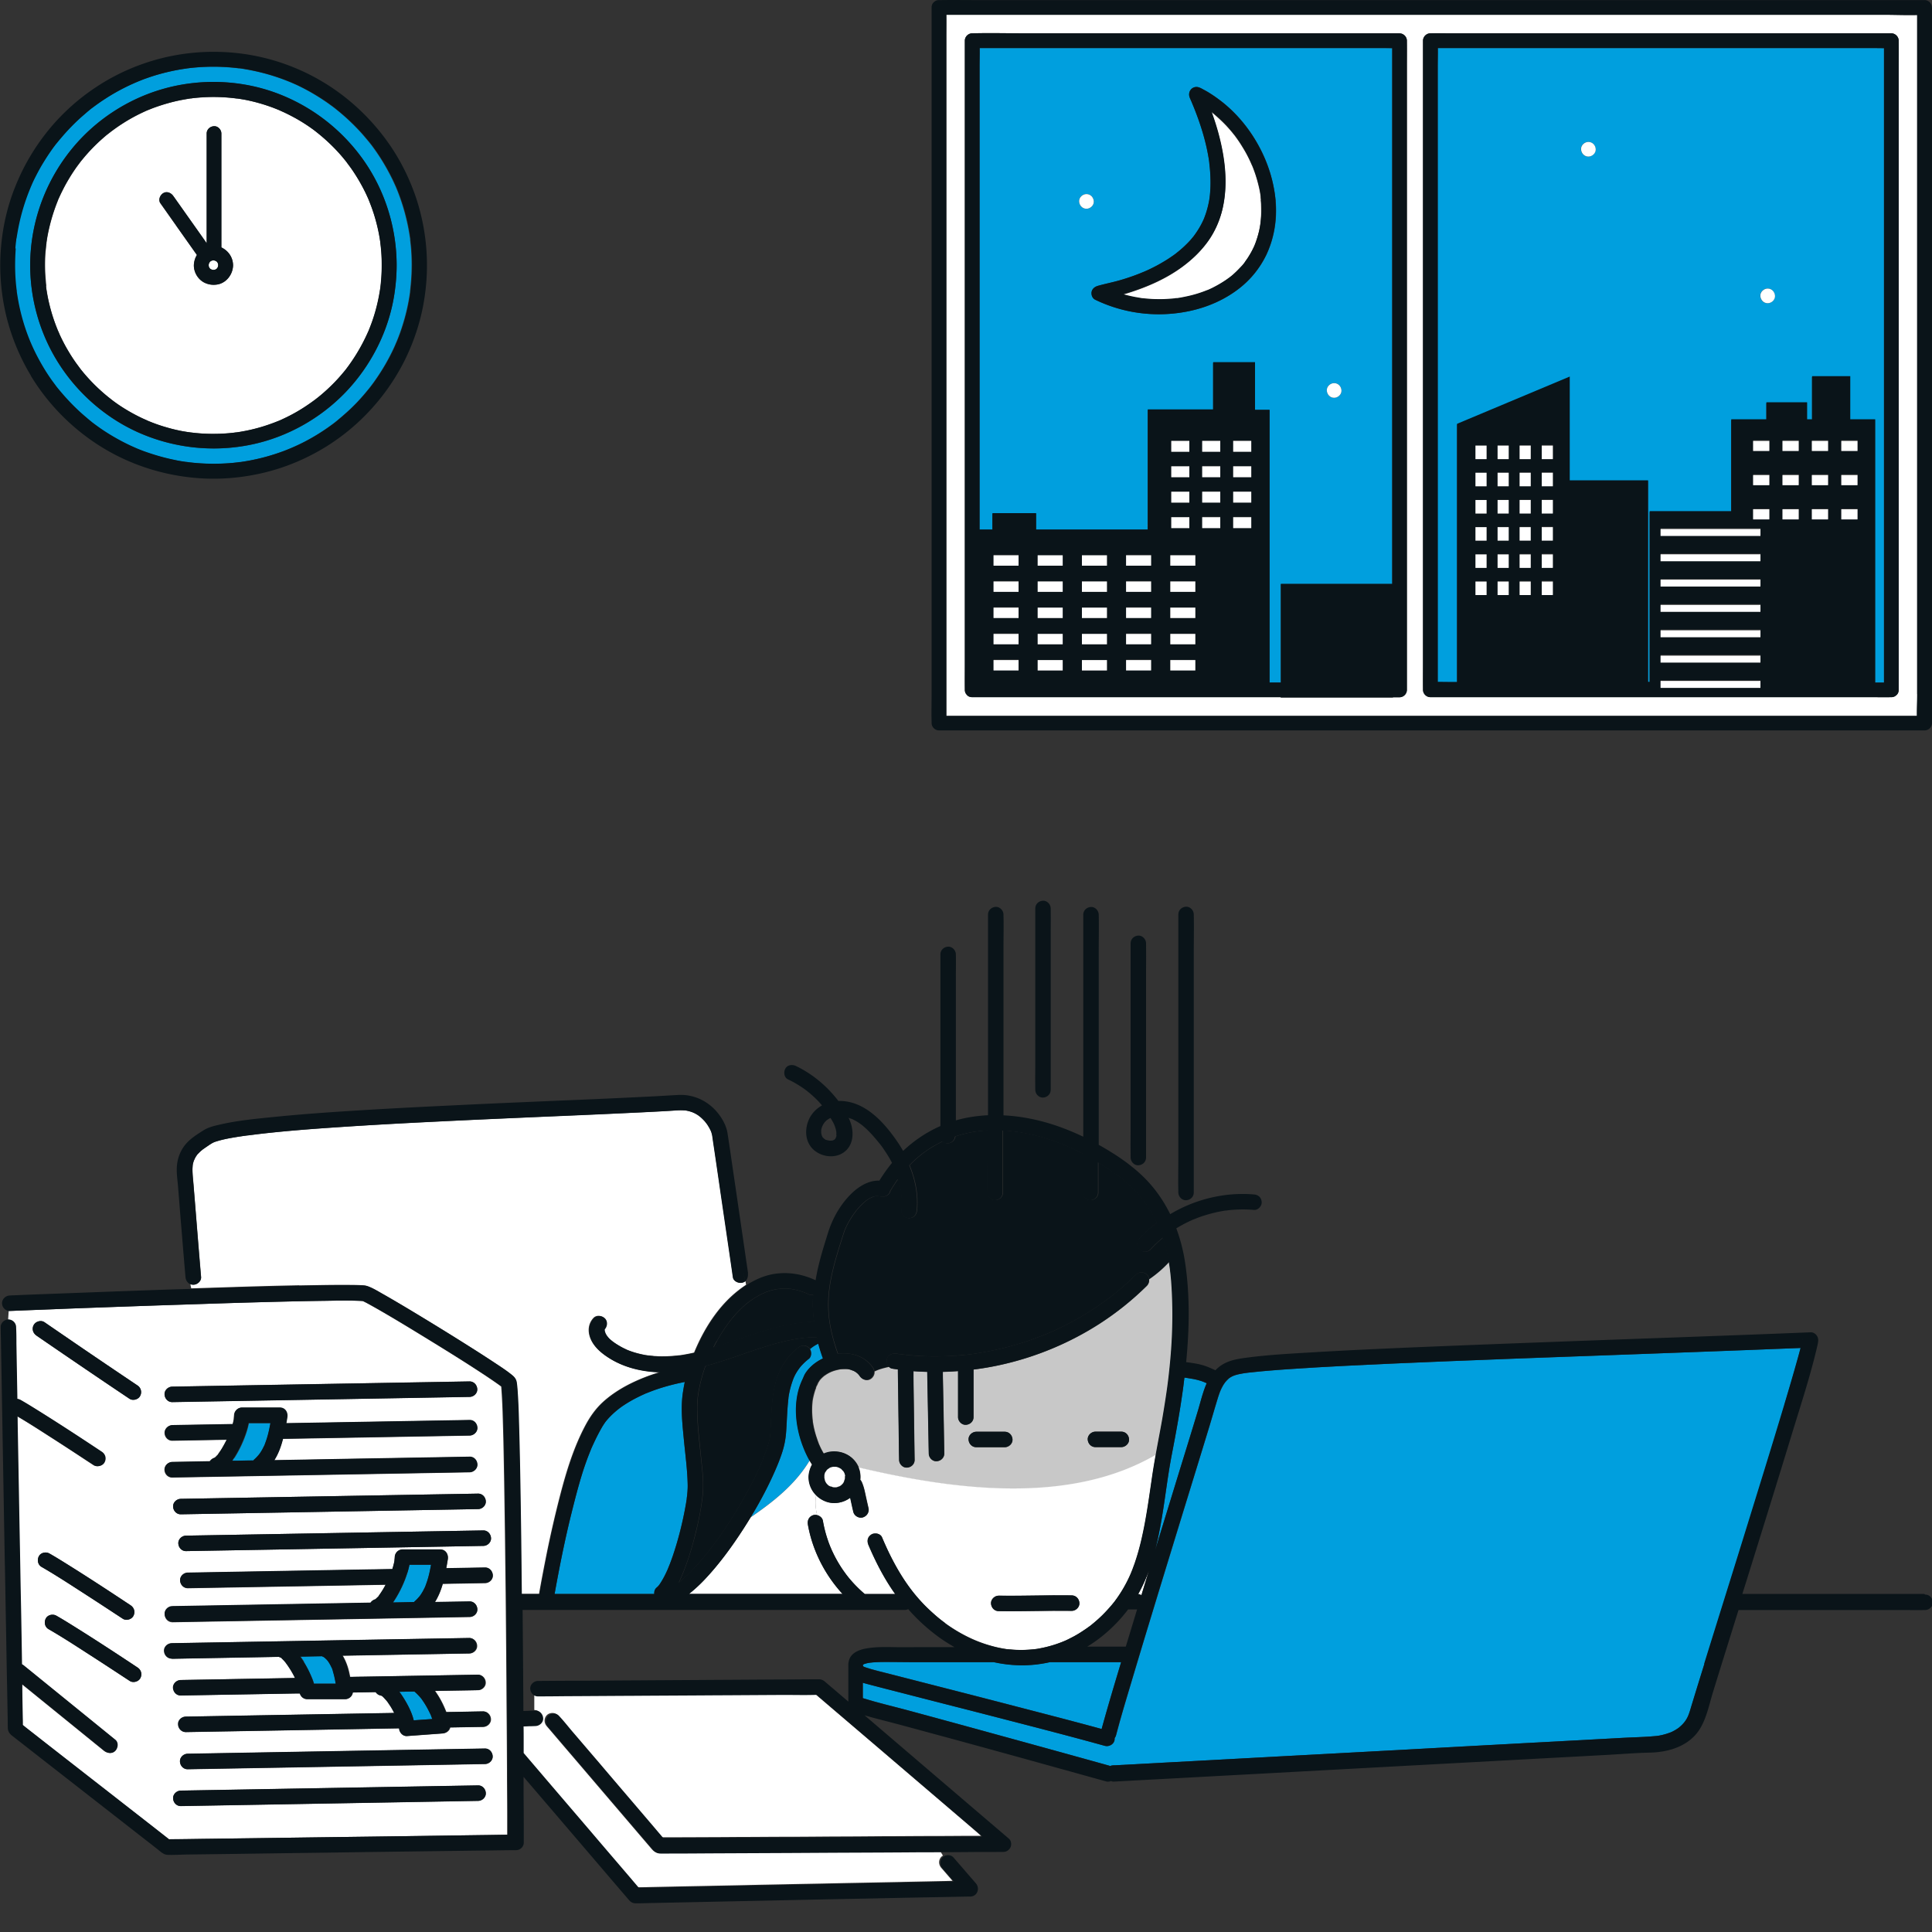 <svg xmlns="http://www.w3.org/2000/svg" id="_レイヤー_2" data-name="レイヤー 2" viewBox="0 0 200 200"><rect x="0" y="0" width="200" height="200" fill="#333333" stroke="none"/><defs><style>.cls-1{fill:#324b64}.cls-2{fill:#fff}.cls-3{fill:#0a1419}.cls-4{fill:#5ac8c8}.cls-5{fill:#009fde}</style></defs><g id="_レイヤー_1-2" data-name="レイヤー 1"><path d="M0 0h200v200H0z" style="fill:none"/><path d="M91.82 140.69c.1-.46.58-.62.99-.56.08.01.16.02.24.04h.07c.11.01.21.03.32.04.26.03.51.06.77.08.49.04.98.08 1.48.1 1.01.04 2.02.03 3.03-.04.45-.03.89-.07 1.34-.11.22-.02.44-.05.66-.08.04 0 .18-.02.21-.03.1-.02.21-.03.31-.05.88-.14 1.76-.31 2.63-.53.87-.21 1.73-.46 2.57-.75.42-.14.84-.3 1.26-.46.22-.09.44-.17.66-.26 0 0 .08-.04.12-.05.04-.02.08-.04.08-.03.09-.04.17-.07.26-.11 1.65-.73 3.23-1.6 4.72-2.61.37-.25.73-.51 1.09-.77.1-.08.21-.16.31-.23.01 0 .02-.01.03-.02l.12-.09c.18-.14.35-.28.52-.42.69-.57 1.35-1.17 1.99-1.8.32-.32.82-.3 1.14 0 .14.13.21.3.22.48.74-.51 1.43-1.1 2.08-1.8-.09-.53-.21-1.06-.35-1.59-.08-.31-.18-.62-.28-.92l-.01.01c-.14.12-.29.24-.43.37-.3.27-.58.55-.85.84-.31.33-.83.29-1.14 0-.33-.3-.29-.83 0-1.14.55-.6 1.16-1.14 1.81-1.63-.29-.6-.62-1.18-.99-1.74l-.36-.51a.304.304 0 0 1-.05-.07c-.01-.01-.03-.03-.03-.04-.06-.07-.12-.15-.18-.22-.27-.32-.55-.63-.85-.93-.31-.31-.63-.6-.96-.88-.09-.07-.18-.15-.27-.22-.04-.03-.08-.06-.12-.1 0 0-.01-.01-.02-.01 0 0-.02-.02-.04-.03-.16-.12-.32-.24-.49-.36-.56-.4-1.14-.77-1.72-1.13v3.11c0 .45-.37.78-.8.8-.43.02-.8-.38-.8-.8v-.05c-.03-1.16 0-2.33 0-3.5v-.47l-.9-.45c-.19-.09-.38-.18-.57-.26l-.21-.09c.04.02-.14-.06-.17-.07a21.72 21.72 0 0 0-3.31-1.08c-.37-.09-.75-.17-1.13-.23-.19-.03-.38-.07-.58-.09-.03 0-.07 0-.1-.01l-.26-.03c-.35-.04-.69-.07-1.04-.08v6.41c0 .45-.37.78-.8.8-.43.02-.8-.38-.8-.8v-.05c-.03-1.16 0-2.33 0-3.5v-2.87c-.2 0-.39.02-.59.04-.1 0-.2.02-.31.03-.02 0-.1.01-.15.02.07 0-.15.02-.18.03-.09.01-.18.03-.27.04-.62.11-1.23.26-1.83.46-.04.41-.39.7-.8.72-.19 0-.37-.07-.52-.2-.22.11-.44.22-.66.34-.32.18-.63.37-.93.57-.16.11-.31.22-.46.33-.02.02-.05.03-.07.05 0 0-.01 0-.02.02-.07.05-.13.11-.2.16-.38.31-.74.65-1.08 1 .61 1.48.93 3.07.77 4.67-.05.45-.33.78-.8.8-.4.02-.85-.38-.8-.8.06-.6.04-1.2-.02-1.8 0-.04-.01-.07-.02-.11 0-.06-.02-.12-.03-.18l-.09-.43c-.06-.24-.12-.49-.2-.72-.25.35-.48.7-.7 1.07-.03.05-.06.09-.09.12v.04c-.07.3-.33.51-.63.57-.12.02-.24.03-.36 0h-.02c-.06-.01-.16-.02-.2-.05h-.27c-.14.03-.27.06-.4.11.03 0 0 .03-.07.03-.05.02-.1.05-.15.08-.13.07-.26.15-.38.24-.01 0-.03.02-.05.03 0 0-.02.01-.03.03a7.71 7.71 0 0 0-.86.86l-.15.18s0 .01-.01.02c-.01.02-.03.04-.04.05l-.24.33c-.16.24-.31.48-.45.73-.13.23-.25.46-.35.7 0 .01-.01.02-.02.03v.01l-.06.15-.12.36c-.46 1.43-.92 2.87-1.23 4.34-.07.33-.13.66-.18.99 0 .06-.05.34-.02.15 0 .08-.02.15-.03.23-.02.15-.03.31-.05.46-.05.67-.06 1.34-.02 2 .01.18.03.37.05.55 0 .08.02.16.03.24-.02-.18.02.1.02.14a16.618 16.618 0 0 0 .55 2.35c.1.31.2.63.31.94 1.4-.18 2.84.25 3.65 1.49.07.1.1.21.11.32.47-.24.99-.36 1.51-.48a.944.944 0 0 1-.21-.8Z" class="cls-3"/><path d="M119.68 150.59c.22-1.23.46-2.45.68-3.67.18-1.06.35-2.12.5-3.18.13-.94.26-2.1.35-3.14.19-2.16.25-4.32.16-6.48-.02-.52-.05-1.03-.09-1.55l-.06-.64c-.01-.11-.02-.22-.04-.33 0-.03-.02-.16-.02-.19l-.12-.77c-.65.71-1.34 1.29-2.08 1.8.02.24-.06.49-.22.66a30.51 30.51 0 0 1-4.91 3.94c-3.11 2-6.6 3.45-10.21 4.25-.94.21-1.88.37-2.83.49v4.92c0 .45-.37.78-.8.8-.43.02-.8-.38-.8-.8v-4.76c-.53.04-1.06.07-1.58.08 0 .26 0 .51.01.77l.09 4.72c.02.99.04 1.97.05 2.96 0 .45-.38.79-.8.8-.44.02-.8-.38-.8-.8 0-.36-.01-.73-.02-1.09l-.09-4.72-.05-2.64c-.48-.01-.95-.04-1.43-.07v.61c.02 1.75.05 3.51.07 5.26.02 1.1.03 2.21.05 3.31 0 .45-.37.79-.8.8-.44.02-.8-.38-.8-.8 0-.41-.01-.81-.02-1.22-.02-1.75-.05-3.51-.07-5.26-.01-.96-.03-1.92-.04-2.88-.19-.02-.37-.05-.56-.08a.579.579 0 0 1-.35-.19c-.52.12-1.04.24-1.51.48.03.3-.14.62-.4.78-.14.09-.29.12-.44.11a.866.866 0 0 1-.66-.4.304.304 0 0 0-.05-.07 1.704 1.704 0 0 0-.23-.24c-.03-.03-.07-.05-.1-.08-.07-.05-.14-.09-.22-.13-.03-.01-.06-.03-.08-.04-.08-.01-.18-.07-.25-.09l-.23-.06c-.02 0-.1-.02-.13-.02-.18-.02-.36-.02-.53 0-.05 0-.1 0-.15.01-.02 0-.18.03-.04 0 .15-.03-.07.01-.09.02-.03 0-.07.01-.1.02-.18.04-.36.08-.54.14l-.24.09c-.01 0-.03.01-.04.02-.03.01-.06.03-.09.04a3.3 3.3 0 0 0-.45.26c-.05.04-.11.07-.16.11a.5.5 0 0 0-.08.07c-.12.1-.23.21-.33.33 0 0-.01.02-.02.02 0 0-.01.02-.02.03-.04.06-.08.12-.12.19 0 .01-.03.05-.05.08 0 0-.02.07-.1.23-.02.04-.04.08-.06.11-.02.04-.04.08-.05.12v.05c-.03.09-.07.18-.1.27-.07.22-.13.44-.18.66l-.06.29c0 .03 0 .05-.01.08 0-.02 0-.01-.01.07-.05.44-.07.89-.04 1.34.01.23.03.45.06.68v.06c0 .05.01.09.02.14l.06.34c.09.45.21.89.36 1.32.04.11.07.21.11.32.02.05.04.1.06.16 0 .01.01.04.02.06.08.18.16.36.25.54.09.17.18.34.28.5.19-.09.4-.15.62-.19 1.12-.18 2.26.29 2.84 1.3.06.11.11.21.15.33 9.9 2.34 21.83 3.92 30.79-1.31Zm-6.28-2.38h2.68c.45 0 .78.37.8.8.02.43-.38.8-.8.8h-2.68c-.45 0-.78-.37-.8-.8-.02-.43.38-.8.8-.8Zm-9.38 1.61h-2.95c-.45 0-.78-.37-.8-.8-.02-.43.38-.8.8-.8h2.95c.45 0 .78.37.8.8.02.43-.38.8-.8.8Z" style="fill:#c8c8c8"/><path d="M88.89 151.9c.17.41.22.85.18 1.28.07.08.13.18.17.27 0 .01 0 .02.01.03.15.35.24.71.32 1.08.11.51.22 1.01.34 1.52.11.44-.14.85-.56.99-.4.13-.89-.15-.99-.56-.12-.49-.22-.98-.33-1.47-.71.54-1.72.71-2.55.38-.38-.15-.72-.38-1-.66-.12.7-.06 1.39.1 2.08.28.07.54.29.59.57.12.69.29 1.37.52 2.03.05.16.11.31.17.47.03.07.05.13.08.2 0 .02.05.11.06.14.02.03.04.08.04.09.01.03.03.06.04.1.03.06.06.13.09.19.07.14.13.28.2.41a13.228 13.228 0 0 0 1.22 1.95c.02.03.04.05.06.08l.01.01c.04.06.09.11.13.17.19.24.4.47.61.7.35.37.72.72 1.11 1.06h3.15c-1.12-1.57-2-3.29-2.76-5.06-.18-.42-.12-.84.29-1.1.12-.08.27-.11.43-.11.28 0 .57.14.67.39.34.8.71 1.6 1.11 2.37.93 1.78 1.99 3.34 3.38 4.74.33.33.67.65 1.03.96a15.882 15.882 0 0 0 3.45 2.28c.79.38 1.6.69 2.53.94a12.26 12.26 0 0 0 1.47.3h.07l.34.03c.2.02.4.03.6.04.42.02.85.01 1.27-.02l.66-.06c.16-.02.04 0 0 0 .05 0 .1-.01.15-.02l.33-.06a12.366 12.366 0 0 0 2.6-.79c.1-.05.2-.09.3-.14.18-.09.35-.18.53-.27.37-.2.73-.42 1.09-.66.19-.13.37-.26.56-.39.03-.02.06-.05.1-.07.02-.01.04-.03.04-.03.09-.07.18-.14.27-.22.34-.28.66-.58.98-.88.33-.33.64-.67.94-1.02.08-.09.15-.18.23-.28l.12-.15c-.02.03-.08.11.01-.02.12-.16.24-.32.35-.49.49-.72.9-1.48 1.25-2.27.02-.04.04-.09.06-.14 0-.02.02-.05.02-.06.04-.11.09-.21.13-.32l.21-.57c.15-.42.28-.85.4-1.28.24-.85.43-1.7.6-2.57.34-1.76.57-3.53.84-5.3.11-.71.23-1.42.35-2.12-8.96 5.23-20.89 3.65-30.79 1.31Zm22.05 14.86c-2.52-.04-5.03.07-7.55.03-.45 0-.78-.36-.8-.8-.02-.43.38-.81.8-.8 2.52.04 5.03-.07 7.55-.03.45 0 .78.36.8.8.02.43-.38.81-.8.8Z" class="cls-2"/><path d="M71.09 155.15v-.05.06Z" class="cls-4"/><path d="M67.96 164.35c.07-.06.14-.12.2-.19.03-.04.06-.07.09-.11.3-.43.55-.9.77-1.38.03-.07.06-.14.1-.22 0-.02.02-.04.02-.05 0 0 0-.02.01-.03.06-.15.12-.3.18-.44.12-.32.24-.64.35-.97.46-1.37.83-2.78 1.12-4.2.07-.32.13-.63.18-.95.03-.16.05-.32.08-.48 0-.06.02-.12.03-.18 0 .04-.02.06.01-.1.05-.44.1-.87.09-1.31-.03-1.62-.26-3.24-.41-4.86-.14-1.45-.3-2.94-.13-4.4.06-.48.14-.95.24-1.42-.94.18-1.87.42-2.78.72-.27.09-.53.18-.8.29-.14.05-.28.11-.43.17-.01 0-.02 0-.03.01-.01 0-.03.01-.05.02-.05.02-.1.04-.15.07a14.14 14.14 0 0 0-2.15 1.18c-.1.07-.21.14-.31.22-.03.02-.18.13-.18.14-.35.28-.69.59-1 .92-.09.09-.17.19-.25.29-.02.02-.07.09-.08.1-.01.01-.02.03-.03.04-.13.19-.26.38-.37.58-.31.53-.59 1.08-.84 1.64-.07.15-.13.29-.2.44 0 0-.05.13-.06.14-.02.06-.05.12-.07.18-.11.27-.22.55-.32.82-.21.58-.41 1.16-.59 1.75-.36 1.18-.67 2.38-.97 3.58-.72 2.86-1.3 5.75-1.82 8.65h10.32c-.03-.24.04-.5.23-.65Z" class="cls-5"/><path d="M71.11 155.03v.07-.07ZM22.12 118.27h.02c.01 0 .02-.01.04-.02-.02 0-.04.02-.05.03ZM75.5 136.82s-.02.02 0 0Z" class="cls-4"/><path d="M84.15 135.32c0-.42 0-.84.03-1.26a.91.91 0 0 1-.51-.09c-.09-.04-.17-.08-.26-.12h-.01c-.04-.01-.07-.03-.1-.04-.15-.06-.3-.11-.46-.16-.32-.1-.64-.16-.96-.22H81.76c-.08 0-.16-.01-.24-.02h-.43c-.16 0-.32.01-.47.03h-.08l-.2.03c-.3.06-.6.14-.89.24-.07.03-.15.05-.22.08s-.28.15-.07.03c-.12.07-.26.12-.39.18-.29.15-.57.31-.83.49-.14.09-.27.19-.4.28 0 0-.02.02-.03.02.05-.03.08-.03-.04.03a9.71 9.71 0 0 0-.91.82c-.23.23-.46.48-.67.73-.11.13-.23.27-.33.41 0 0-.02.02-.03.04.07-.09-.03.04-.04.05-.05.06-.1.13-.14.19-.41.56-.79 1.16-1.13 1.77-.12.22-.24.45-.36.68.17-.05.35-.11.52-.16 3.24-1.04 6.45-2.42 9.9-2.51-.06-.49-.1-.99-.12-1.49Z" class="cls-3"/><path d="M75.5 136.82s.01-.02.02-.02c0 0-.01.01-.01.02ZM83.16 142.63zM87.66 163.06s-.06-.07 0 0ZM81.6 144.77v-.03.03ZM81.59 144.82v-.06.05ZM62.54 137.58v.01-.01ZM85.5 118s-.02 0-.04-.02c0 0 .02 0 .04.02ZM85.31 117.9ZM126.94 125.29c.07 0 .04 0 0 0ZM19.93 120.66s0-.09 0 0ZM123.57 126.21s-.1.04 0 0ZM85.79 118.08s-.05 0 0 0ZM77.45 134.81h.01s-.01 0-.02.01ZM77.48 134.79c.01 0 .02-.02.03-.02 0 0-.02.01-.03.02ZM86.41 117.93h-.01l-.02.02.04-.02ZM83.16 142.63c-.02.03-.08.19 0 0Z" class="cls-4"/><path d="M117.83 165.01c.12.02.23.06.33.12.26-.86.53-1.73.79-2.59-.31.85-.67 1.68-1.12 2.46Z" class="cls-2"/><path d="M186.6 138.71v-.01.05-.04ZM89.34 172.47v.01s.02.01.03.02c-.01 0-.02-.02-.03-.03ZM89.38 172.5l.03.03s0-.02-.02-.03ZM78.85 151.38c.05-.12.04-.1 0 0Z" class="cls-4"/><path d="M84.56 138.42c-.44 0-.87.03-1.31.07-.46.05-.89.12-1.44.23-1.03.21-2.05.5-3.05.83-1.89.61-3.79 1.34-5.72 1.86a16.144 16.144 0 0 0-.74 2.86c0 .04-.01.08-.02.13 0 .04-.02.12-.02.15-.02.14-.03.27-.04.41-.02.31-.03.61-.03.92.02 1.66.23 3.32.39 4.97.13 1.27.3 2.57.18 3.84-.13 1.29-.39 2.57-.69 3.83-.34 1.38-.74 2.75-1.26 4.08-.16.41-.34.82-.53 1.22.02-.02.05-.04.07-.06.08-.06.16-.13.23-.19.69-.58 1.31-1.24 1.9-1.92.33-.38.66-.78.97-1.18.05-.06.1-.12.14-.18 0-.01.02-.02.03-.03.08-.1.15-.2.22-.3.16-.21.32-.43.48-.65.64-.89 1.24-1.8 1.81-2.73.56-.91 1.08-1.83 1.58-2.77.23-.44.45-.88.66-1.32.1-.21.2-.42.29-.63.05-.1.09-.21.14-.31.02-.05.04-.09.06-.14.25-.7.55-1.38.74-2.11.04-.14.07-.29.1-.43l.03-.17v-.03c.06-.62.08-1.24.11-1.86.07-1.31.15-2.65.53-3.92.4-1.32 1.15-2.52 2.25-3.37.36-.28.78-.33 1.14 0 .05.04.08.1.12.15.27-.23.57-.42.87-.56-.06-.23-.12-.45-.17-.68Z" class="cls-3"/><path d="M83.82 151.17c-.32-.57-.58-1.17-.8-1.78-.64-1.84-.85-3.98-.23-5.85.09-.27.2-.53.32-.79 0-.02.04-.1.05-.11.02-.03.04-.08.06-.14.03-.07.06-.13.09-.2.17-.32.41-.61.67-.85.36-.34.78-.62 1.23-.83-.18-.5-.34-1.01-.48-1.52-.3.14-.6.33-.87.56.18.3.16.77-.12.99-.27.21-.52.44-.75.69-.06.06-.12.13-.17.2-.02.03-.04.05-.06.08-.09.12-.17.24-.25.36-.09.14-.17.28-.24.43-.03.06-.06.13-.09.19a9.648 9.648 0 0 0-.52 1.85c-.02.09-.03.19-.04.28V144.79c-.02.16-.04.32-.05.48-.03.32-.05.64-.07.96-.04.65-.06 1.29-.11 1.94-.05.75-.18 1.45-.41 2.16-.27.84-.61 1.65-.98 2.45a40.64 40.64 0 0 1-2.28 4.27c2.38-1.62 4.63-3.41 6.12-5.9Z" class="cls-5"/><path d="M87.07 164.84c-1.75-1.97-2.98-4.41-3.44-7.01-.08-.45.11-.84.56-.99a.68.68 0 0 1 .4 0c-.16-.68-.22-1.38-.1-2.08a2.66 2.66 0 0 1-.76-1.89c.02-.45.14-.88.36-1.27-.09-.14-.18-.29-.26-.43-1.49 2.49-3.74 4.27-6.12 5.9-.25.41-.5.81-.76 1.21-1.16 1.8-2.44 3.56-3.91 5.13-.53.57-1.1 1.1-1.71 1.59h15.89c-.05-.05-.1-.1-.14-.15Z" class="cls-2"/><path d="M62.55 137.56v.01Z" class="cls-4"/><path d="M184.73 145.39c.47-1.57.94-3.13 1.37-4.71.11-.38.21-.76.31-1.14l-2.31.09c-4.68.18-9.37.36-14.05.53l-13.88.51c-4.17.16-8.33.32-12.49.51-3.24.15-6.49.3-9.72.52-1.13.08-2.27.16-3.4.26-.42.04-.84.08-1.26.13-.08 0-.16.02-.24.03-.03 0-.06 0-.09.01-.14.02-.29.04-.43.07-.49.09-.91.19-1.3.48l-.09.08-.12.12c-.07.07-.13.14-.19.21 0 .01-.1.14-.11.16-.06.08-.11.17-.16.26-.22.4-.33.71-.48 1.18-.31.98-.58 1.97-.88 2.95-.74 2.43-1.49 4.86-2.24 7.3-.99 3.21-1.97 6.41-2.95 9.62-.93 3.06-1.87 6.12-2.78 9.19-.58 1.95-1.18 3.9-1.69 5.86-.03.12-.08.22-.15.31 0 .08 0 .17-.02.25-.1.42-.58.67-.99.56l-1.2-.33c-2.07-.56-4.15-1.11-6.22-1.65-2.43-.63-4.86-1.26-7.29-1.88-2.25-.58-4.5-1.15-6.75-1.73-.91-.23-1.81-.47-2.71-.7-.29-.08-.6-.15-.89-.24v1.59c1.48.46 3 .82 4.5 1.22 3.71 1 7.42 2.02 11.13 3.04l9.87 2.73c.04.01.07.03.1.04.09-.04.19-.06.3-.07.09 0 .17 0 .26-.01 1.92-.1 3.84-.21 5.76-.31l11.09-.6 13.38-.72c4.28-.23 8.57-.46 12.85-.7 3.09-.17 6.19-.34 9.28-.5 1.2-.07 2.42-.08 3.62-.2.01 0 .24-.03.3-.04l.29-.06c.25-.06.5-.13.74-.22.05-.02.09-.04.14-.05.03-.01.11-.05.12-.05.13-.06.26-.13.38-.2.29-.17.39-.25.56-.41.45-.41.73-.86.91-1.44.07-.23.14-.46.21-.68.43-1.44.88-2.87 1.33-4.31 1.37-4.42 2.76-8.84 4.13-13.26 1.41-4.52 2.81-9.05 4.17-13.59Z" class="cls-5"/><path d="M85.17 117.76c.04.06.02.03 0 0v-.01Z" class="cls-4"/><path d="M89.32 172.33v.07c0 .02.01.05.02.07.01 0 .03.02.05.04l.12.06c.88.3 1.8.5 2.7.74 1 .26 2 .52 3 .77 2.31.59 4.63 1.19 6.94 1.78 2.34.6 4.68 1.21 7.01 1.82 1.63.43 3.25.86 4.88 1.3.07-.26.14-.51.21-.76.57-2.06 1.19-4.11 1.81-6.16h-7.38c-.21.05-.43.1-.65.13-1.73.3-3.47.24-5.15-.13h-7.97c-1.07 0-2.15-.01-3.22-.02-.47 0-.94 0-1.4.05-.06 0-.13.01-.19.02-.1.02-.2.03-.3.05-.1.02-.2.05-.3.08-.04.01-.07.02-.11.04-.02.01-.04.03-.07.04Z" class="cls-5"/><path d="M62.53 137.78v-.04.04Z" class="cls-4"/><path d="M87.64 191.72c-2.53.01-5.07.03-7.6.04l-6.6.03c-1.44 0-2.87.01-4.31.02h-.89c-.45 0-.64-.24-.9-.54l-3.52-4.12c-1.6-1.87-3.2-3.75-4.8-5.62-.81-.94-1.61-1.89-2.42-2.83-.29-.34-.31-.8 0-1.14.28-.3.86-.32 1.14 0 0 0 .01.02.02.02.47.5.89 1.05 1.34 1.57.92 1.07 1.83 2.14 2.75 3.21 1.06 1.24 2.12 2.48 3.17 3.72l2.62 3.07c.29.35.59.69.88 1.04h1.08c.98 0 1.96 0 2.94-.01 1.36 0 2.71-.01 4.07-.02 1.6 0 3.21-.02 4.81-.02 1.72 0 3.44-.02 5.16-.03 1.71 0 3.42-.02 5.13-.03 1.55 0 3.11-.02 4.66-.02 1.27 0 2.55-.01 3.82-.02h1.36c-.24-.22-.49-.43-.73-.64l-4.75-4.06c-1.83-1.56-3.66-3.13-5.49-4.69-1.52-1.3-3.04-2.6-4.56-3.89-.54-.46-1.08-.92-1.61-1.38-1.1.04-2.2 0-3.3.01-2.42.01-4.84.03-7.27.04-2.8.02-5.6.03-8.41.05-2.32.01-4.65.03-6.97.04-.97 0-1.94.01-2.9.02-.09 0-.17-.02-.25-.04v1.52c.44 0 .77.38.79.8.02.44-.38.79-.8.8-.21 0-.43.01-.64.02-.2 0-.39.01-.59.02 0 .5 0 .99.01 1.49v1.26c.79.93 1.59 1.86 2.38 2.79l4.51 5.27c1.23 1.44 2.47 2.88 3.7 4.33.45.52.89 1.05 1.34 1.57.35-.01.71 0 1.06-.02l2.85-.06c1.32-.03 2.64-.05 3.96-.08 1.57-.03 3.14-.06 4.71-.1 1.68-.03 3.35-.07 5.03-.1 1.66-.03 3.32-.07 4.98-.1l4.55-.09c1.25-.03 2.5-.05 3.74-.08.57-.01 1.14-.02 1.71-.04l-1.16-1.34c-.29-.34-.31-.8 0-1.14.05-.05.11-.09.17-.13l-.26-.43c-.8 0-1.6 0-2.4.01-2.44.01-4.88.02-7.32.04ZM30.97 133.07c1.59-.03 3.19-.07 4.78-.06.48 0 .96 0 1.44.02.28.01.59.01.86.11.56.2 1.09.54 1.61.83.87.49 1.73 1 2.58 1.51 2.13 1.28 4.25 2.58 6.35 3.91.89.56 1.78 1.13 2.65 1.71.59.39 1.19.78 1.74 1.23.24.2.41.43.47.74.06.35.08.7.1 1.05.07 1.14.1 2.29.14 3.43.05 1.75.08 3.5.12 5.26.04 2.16.07 4.32.1 6.49l.06 5.69h1.83c.23-1.33.49-2.66.75-3.98.42-2.08.89-4.14 1.42-6.19.64-2.47 1.39-4.94 2.59-7.21.49-.93 1.08-1.78 1.86-2.49.76-.69 1.64-1.27 2.55-1.75 1.06-.55 2.17-.99 3.32-1.33-.1 0-.2 0-.3-.01-1.67-.09-3.35-.49-4.8-1.36-.71-.43-1.41-.96-1.85-1.67-.5-.81-.6-1.82.08-2.56.3-.33.83-.28 1.14 0 .33.3.28.83 0 1.14v.16c.02.08.05.16.07.23-.05-.18 0 0 .02.04s.04.08.06.11c.04.08.1.14.14.22-.09-.15.01.01.04.04.02.02.04.05.06.07.06.07.13.14.2.2.08.07.16.14.24.2h.01s.01 0 .02.02c.04.03.08.06.11.08.17.12.35.24.53.34.18.11.37.21.56.3.08.04.17.08.25.12.02 0 .03.01.04.02 0 0 .02 0 .03.01.03.01.07.03.1.04.35.14.71.25 1.08.34.2.05.39.09.59.13.08.02.16.03.25.04.05 0 .09.02.14.02h.06c.04 0 .1.01.11.01.05 0 .09.01.14.02.1 0 .19.02.29.03l.54.03a13.702 13.702 0 0 0 1.73-.07l.29-.03c.17-.02.07 0 .04 0 .06 0 .11-.02.17-.02.44-.07.88-.15 1.32-.25.02 0 .04-.01.06-.02 1.01-2.45 2.5-4.82 4.6-6.45.25-.2.51-.38.78-.56-.02-.12-.04-.24-.06-.37-.08.06-.17.11-.29.14-.38.1-.93-.13-.99-.56-.02-.17-.05-.33-.07-.5-.42-2.9-.84-5.79-1.27-8.69-.24-1.66-.49-3.32-.73-4.98-.04-.26-.06-.52-.14-.77l-.06-.18-.03-.06c-.05-.1-.1-.21-.16-.31-.08-.14-.17-.28-.27-.42-.03-.05-.18-.21-.04-.06-.06-.06-.11-.13-.17-.2-.13-.14-.26-.28-.41-.4-.03-.03-.14-.11-.14-.11-.05-.04-.1-.07-.15-.11-.1-.07-.2-.13-.31-.18l-.2-.09a4.42 4.42 0 0 0-.48-.15c-.1-.02-.21-.05-.31-.06h-.11c-.07 0-.13 0-.2-.01-.18 0-.36 0-.54.01-.55.03-1.1.07-1.65.1-1.28.07-2.57.13-3.85.19-3.1.14-6.21.27-9.31.41-3.42.15-6.84.3-10.26.47-3.29.16-6.57.34-9.86.56-2.71.18-5.42.38-8.11.69-.27.03-.55.06-.82.1-.13.02-.26.03-.39.05-.06 0-.11.01-.17.02h-.03c-.45.06-.9.13-1.34.2-.67.11-1.34.24-1.98.45l-.18.06c-.09.05-.12.06-.11.05-.03.02-.06.03-.09.05-.19.11-.37.24-.55.36-.15.1-.29.2-.43.3-.08.07-.07.06-.05.04 0 0-.02.01-.03.02-.06.05-.12.1-.17.15l-.21.21c-.03.04-.07.08-.1.11 0 0-.01.02-.02.03l-.12.18c-.04.07-.09.15-.12.23-.02.04-.05.12-.05.11 0 .02-.02.05-.03.07l-.09.31-.03.18v.03c0 .11-.01.22-.02.33 0 .64.09 1.28.13 1.91l.15 1.84c.2 2.48.4 4.95.61 7.43.04.44-.4.8-.8.8-.11 0-.22-.02-.31-.06.02.15.05.3.09.45l4.65-.15c2.18-.07 4.35-.13 6.53-.17Z" class="cls-2"/><path d="M85.14 117.72s0 .01.03.03c0 0 0-.02-.01-.02 0 0 0-.01-.01 0ZM20.94 119.03l.02-.01s-.02.01-.03.02Z" class="cls-4"/><path d="M122.64 142.6h-.03c-.05.43-.1.86-.16 1.28-.3 2.23-.71 4.45-1.14 6.66-.34 1.77-.57 3.57-.84 5.35-.23 1.52-.5 3.07-.89 4.58.85-2.76 1.69-5.52 2.54-8.27.63-2.07 1.27-4.13 1.9-6.2.27-.91.5-1.91.9-2.81-.06-.03-.13-.05-.19-.08-.05-.02-.1-.04-.14-.06-.1-.04-.2-.08-.31-.11-.25-.08-.51-.14-.77-.19l-.54-.09c-.11-.02-.22-.03-.33-.05Z" class="cls-5"/><path d="M22.03 118.32s.06-.03.09-.05c-.05.02-.09.04-.09.05ZM86.27 118.02s-.03.02-.04.02c.04-.01.05-.02.04-.02ZM86.38 117.96s-.02.01-.03.02c-.01.01 0 .02.03-.02ZM86.2 118.06s.02 0 .04-.02h-.03v.01ZM20.94 119.03l-.03.03c.01 0 .02-.02.04-.03Z" class="cls-4"/><path d="m89.35 172.48.03.03c-.01-.02-.03-.03-.05-.04Z" class="cls-3"/><path d="M39.55 175.58zM39.53 175.57s-.03-.02-.05-.02l.06.03h.01ZM39.44 175.53c-.02 0-.03-.02-.04-.03.02.01.03.02.04.03ZM38.8 165.6s.01 0 .02-.02h.01c-.01 0-.03 0-.04.01v.01ZM38.91 165.53h-.02l-.01.01c.01 0 .02-.02.03-.02ZM39.57 175.59s-.01 0-.02-.01c0 0 .01 0 .02.01.04.03.09.05 0 0ZM39.46 175.53h-.01ZM29.12 171.64s-.06-.04-.07-.05h-.01c.03.02.06.04.09.05ZM29.12 171.65s.02 0 .03.01c0 0-.02-.01-.03-.02ZM29.03 171.59h.01-.01zM39.52 175.55l.01.01-.01-.01zM39.54 175.58l-.01-.01.01.01zM39.53 175.56ZM38.85 165.57h.01l.01-.01c-.01 0-.03.02-.04.03h.01ZM37.55 134.67s.02 0 .03.01c0 0-.02 0-.02-.01ZM51.89 143.52c.01.09.02.06.01.01l-.01-.01ZM22.23 150.9h.01l.01-.01c-.01 0-.03.02-.04.03h.01ZM37.49 134.64c-.01 0-.01 0 0 0ZM22.29 150.86h-.02l-.01.01c.01 0 .02-.02.03-.02ZM22.18 150.93s.01 0 .02-.02h.01c-.01 0-.03 0-.04.01v.01Z" class="cls-2"/><path d="M1.61 137.39v.07c.02.54.02 1.08.03 1.63l.06 3.41c.01.77.03 1.55.04 2.32.12 0 .24.04.34.1.67.38 1.33.79 1.98 1.2 2.16 1.35 4.29 2.75 6.42 4.16.37.25.5.7.29 1.1-.2.37-.75.52-1.1.29l-.78-.51c-1.24-.82-2.49-1.64-3.75-2.44-1.12-.72-2.23-1.44-3.38-2.11 0 .22 0 .44.01.66.03 1.87.07 3.74.1 5.61.04 2.01.07 4.03.11 6.04.04 2 .07 3.99.11 5.99.03 1.81.06 3.63.1 5.44l.03 1.93c.07.03.14.08.2.13.39.32.78.63 1.17.95l5.1 4.14 3.2 2.6c.35.28.27.84 0 1.14-.31.34-.81.26-1.14 0-.39-.32-.78-.63-1.17-.95l-5.1-4.14-2.23-1.81v.5c.02 1.01.04 2.01.05 3.02 0 .24 0 .48.01.71.14.11.27.23.41.33.43.34.86.67 1.29 1.01 1.31 1.02 2.62 2.04 3.92 3.06 1.51 1.18 3.02 2.36 4.54 3.54 1.24.97 2.49 1.94 3.73 2.91l1.25.98c.4-.01.81 0 1.22-.01.99-.01 1.97-.03 2.96-.04l9.03-.12c3.47-.05 6.93-.09 10.4-.14l8.65-.12c.93-.01 1.86-.03 2.79-.04v-2.08c0-1.53-.02-3.06-.02-4.59-.01-2.01-.02-4.03-.04-6.04-.02-2.3-.03-4.61-.05-6.91-.02-2.39-.04-4.77-.07-7.16-.03-2.29-.05-4.59-.09-6.88-.03-1.99-.06-3.97-.1-5.96-.03-1.5-.07-3-.12-4.5-.03-.76-.07-1.51-.13-2.27l-.02-.02s-.02-.01-.03-.02c-.03-.02-.06-.05-.09-.07-.12-.09-.24-.17-.35-.25-.31-.22-.63-.43-.95-.65-1.91-1.27-3.87-2.49-5.82-3.69-1.89-1.16-3.78-2.32-5.71-3.42-.3-.17-.61-.34-.92-.51-.11-.06-.22-.11-.33-.17-.03-.01-.06-.03-.08-.04-.02 0-.04-.01-.06-.02-.12 0-.25-.02-.37-.02-1.19-.05-2.39-.02-3.58 0-1.93.03-3.86.07-5.79.12-2.32.06-4.64.13-6.96.21l-7.19.24c-2.12.08-4.24.15-6.36.23l-4.57.18c-.58.02-1.16.05-1.75.07H.9l-.06.9c.42.03.75.38.75.8Zm47.88 49.04-6.78.12-11.95.21-12.04.21c-.45 0-.79-.37-.8-.8-.02-.44.38-.8.8-.8l6.78-.12 11.95-.21 12.04-.21c.45 0 .79.37.8.8.02.44-.38.8-.8.8Zm.71-3.81-6.78.12-11.95.21-12.04.21c-.45 0-.79-.37-.8-.8-.02-.44.38-.8.8-.8l6.78-.12 11.95-.21 12.04-.21c.45 0 .79.37.8.8.02.44-.38.8-.8.8Zm.63-23.39c.02.44-.38.8-.8.8l-6.78.12-11.95.21-12.04.21c-.45 0-.79-.37-.8-.8-.02-.44.38-.8.8-.8l6.78-.12 11.95-.21 12.04-.21c.45 0 .79.37.8.8Zm-.54-3.81c.02.44-.38.8-.8.8l-6.78.12-11.95.21-12.04.21c-.45 0-.79-.37-.8-.8-.02-.44.38-.8.8-.8l6.78-.12 11.95-.21 12.04-.21c.45 0 .79.37.8.8Zm-32.46-11.88 6.78-.12 11.95-.21L48.6 143c.45 0 .79.37.8.8.02.44-.38.8-.8.8l-6.78.12-11.95.21-12.04.21c-.45 0-.79-.37-.8-.8-.02-.44.38-.8.8-.8Zm4.73 7s.04-.05.05-.07c.03-.04.05-.08.08-.11.08-.11.15-.22.22-.33.14-.23.28-.47.4-.71.05-.09.09-.18.14-.27-1.87.03-3.75.07-5.62.1-.45 0-.79-.37-.8-.8-.02-.44.38-.8.8-.8 2.08-.04 4.16-.07 6.24-.11.03-.11.06-.22.08-.33.01-.07.03-.13.04-.2v-.12c0-.04 0-.03 0 0v.1c0-.12.02-.24.03-.36.01-.44.36-.8.8-.8h3.91c.56 0 .86.51.78 1.02-.03.2-.07.4-.1.6l6.94-.12 12.04-.21c.45 0 .79.37.8.8.02.44-.38.8-.8.8l-6.78.12-11.95.21c-.2 0-.39 0-.59.01-.2.79-.48 1.55-.9 2.22l8.18-.15 12.04-.21c.45 0 .79.37.8.8.02.44-.38.8-.8.8l-6.78.12-11.95.21-12.04.21c-.45 0-.79-.37-.8-.8-.02-.44.38-.8.8-.8 1.29-.02 2.59-.05 3.88-.07.1-.16.27-.29.45-.35.01-.01.04-.03.09-.05.05-.05.1-.09.15-.14.05-.06.19-.17.21-.24-.08.11-.1.13-.05.06Zm-4.73 15.76 6.78-.12 11.95-.21 1.79-.03c.1-.16.26-.28.45-.34.01-.01.04-.03.09-.05.05-.05.1-.09.15-.14.05-.06.19-.17.21-.24-.08.11-.1.13-.05.06.02-.02.04-.05.05-.07.03-.04.05-.08.08-.11.08-.11.15-.22.22-.33.13-.22.26-.44.38-.66l-8.44.15-12.04.21c-.45 0-.79-.37-.8-.8-.02-.44.38-.8.8-.8l6.78-.12 11.95-.21c.81-.01 1.62-.03 2.44-.04.07-.21.13-.43.18-.65.01-.07.03-.13.04-.2v-.12c0-.04 0-.03 0 0v.1c0-.12.02-.24.03-.36.01-.44.36-.8.8-.8h3.91c.56 0 .86.51.78 1.02-.05.3-.1.61-.16.92 1.34-.02 2.68-.05 4.02-.07.45 0 .79.37.8.8.02.44-.38.8-.8.8-1.46.03-2.92.05-4.38.08-.19.67-.45 1.31-.81 1.89l3.59-.06c.45 0 .79.37.8.8.02.44-.38.8-.8.8l-6.78.12-11.95.21-12.04.21c-.45 0-.79-.37-.8-.8-.02-.44.38-.8.8-.8Zm0 3.81 6.78-.12 11.95-.21 12.04-.21c.45 0 .79.37.8.8.02.44-.38.8-.8.8l-6.78.12c-2.11.04-4.22.08-6.33.11.22.36.39.76.52 1.17.11.34.18.69.25 1.03.4 0 .8-.01 1.19-.02l12.04-.21c.45 0 .79.37.8.8.02.44-.38.8-.8.8-1.48.03-2.96.05-4.44.08.49.67.87 1.42 1.17 2.19 1.27-.02 2.54-.05 3.81-.07.45 0 .79.37.8.8.02.44-.38.8-.8.8l-3.41.06c-.08.34-.4.59-.78.62l-3.68.27c-.44.03-.78-.39-.8-.8l-10.04.18-12.04.21c-.45 0-.79-.37-.8-.8-.02-.44.38-.8.8-.8l6.78-.12 11.95-.21c.95-.02 1.89-.03 2.84-.05-.1-.19-.2-.39-.31-.57a5.645 5.645 0 0 0-.44-.65c.09.1-.05-.06-.06-.07-.06-.07-.12-.14-.19-.21-.06-.07-.13-.13-.2-.2-.01-.01-.04-.03-.06-.05 0 0-.01 0-.02-.01 0 0-.02 0-.03-.01-.01 0-.04-.01-.07-.04a.81.81 0 0 1-.55-.36c-.79.01-1.59.03-2.38.04a.8.8 0 0 1-.79.69h-3.91c-.37 0-.67-.26-.77-.59h-.29l-12.04.21c-.45 0-.79-.37-.8-.8-.02-.44.38-.8.8-.8l6.78-.12 5.05-.09-.06-.12c-.12-.23-.24-.45-.37-.67a8.3 8.3 0 0 0-.41-.62l-.09-.12s0-.01-.01-.02c-.07-.08-.13-.16-.2-.24-.06-.07-.13-.14-.2-.2-.02-.02-.05-.04-.07-.07-.08-.04-.1-.06-.1-.06-.06-.02-.12-.04-.18-.07-3.67.07-7.35.13-11.02.2-.45 0-.79-.37-.8-.8-.02-.44.38-.8.8-.8Zm-13.81-9c.2-.39.74-.5 1.1-.29.67.38 1.33.79 1.98 1.2 2.16 1.35 4.29 2.75 6.42 4.16.37.25.5.7.29 1.1-.2.37-.75.52-1.1.29l-.78-.51c-1.24-.82-2.49-1.64-3.75-2.44-1.28-.82-2.56-1.65-3.87-2.41-.39-.22-.49-.72-.29-1.1Zm10.51 12.61c-.2.37-.75.52-1.1.29l-.78-.51c-1.24-.82-2.49-1.64-3.75-2.44-1.28-.82-2.56-1.65-3.87-2.41-.39-.22-.49-.72-.29-1.1.2-.39.74-.5 1.1-.29.67.38 1.33.79 1.98 1.2 2.16 1.35 4.29 2.75 6.42 4.16.37.25.5.7.29 1.1ZM3.49 137.16c.19-.36.75-.53 1.1-.29l3.15 2.16c2.15 1.47 4.31 2.93 6.47 4.38.37.25.5.7.29 1.1-.19.37-.75.52-1.1.29l-.64-.43c-3.01-2.02-6-4.06-8.99-6.11-.37-.26-.5-.69-.29-1.1Z" class="cls-2"/><path d="M3.78 138.26c2.98 2.05 5.98 4.09 8.99 6.11l.64.43c.35.23.91.08 1.1-.29a.82.82 0 0 0-.29-1.1c-2.16-1.45-4.32-2.91-6.47-4.38l-3.15-2.16c-.35-.24-.91-.08-1.1.29-.22.41-.08.85.29 1.1ZM17.84 145.15l12.04-.21 11.95-.21 6.78-.12c.42 0 .82-.36.8-.8-.02-.43-.35-.81-.8-.8l-12.04.21-11.95.21-6.78.12c-.42 0-.82.36-.8.8.02.43.35.81.8.8ZM50.2 181l-12.04.21-11.95.21-6.78.12c-.42 0-.82.36-.8.8.02.43.35.81.8.8l12.04-.21 11.95-.21 6.78-.12c.42 0 .82-.36.8-.8-.02-.43-.35-.81-.8-.8ZM49.49 184.82l-12.04.21-11.95.21-6.78.12c-.42 0-.82.36-.8.8.02.43.35.81.8.8l12.04-.21 11.95-.21 6.78-.12c.42 0 .82-.36.8-.8-.02-.43-.35-.81-.8-.8ZM11.93 167.06l.78.51c.35.23.91.08 1.1-.29.21-.4.09-.85-.29-1.1-2.12-1.41-4.26-2.81-6.42-4.16-.66-.41-1.31-.82-1.98-1.2-.37-.21-.9-.1-1.1.29-.2.38-.1.88.29 1.1 1.32.76 2.6 1.58 3.87 2.41 1.25.81 2.5 1.62 3.75 2.44ZM14.24 172.62c-2.12-1.41-4.26-2.81-6.42-4.16-.66-.41-1.31-.82-1.98-1.2-.37-.21-.9-.1-1.1.29-.2.38-.1.88.29 1.1 1.32.76 2.6 1.58 3.87 2.41a796.008 796.008 0 0 1 4.53 2.95c.35.23.91.08 1.1-.29.21-.4.09-.85-.29-1.1Z" class="cls-3"/><path d="M41.34 175.13c.19.25.35.51.5.74.41.67.8 1.43.99 2.22.64-.05 1.28-.09 1.92-.14 0-.02-.01-.03-.02-.05-.03-.09-.07-.17-.1-.26v-.02c-.02-.04-.03-.07-.05-.11-.08-.18-.17-.36-.26-.53a8.85 8.85 0 0 0-.65-1.06c0-.01-.01-.02-.02-.03-.03-.03-.05-.07-.08-.1-.06-.08-.13-.15-.2-.23a5.66 5.66 0 0 0-.43-.42c-.01 0-.02-.02-.03-.03h-.2c-.46 0-.91.02-1.37.02Z" class="cls-5"/><path d="M39.53 175.57v-.01.01zM39.55 175.58s.01 0 .02.01c0 0-.01 0-.02-.01ZM39.45 175.53s.06.03.07.04l-.06-.03Z" class="cls-3"/><path d="M31.45 172.02c.32.52.59 1.06.83 1.62.09.21.17.43.23.65h2.26c-.07-.38-.14-.76-.25-1.13-.04-.15-.08-.38-.17-.53-.01-.02-.03-.05-.04-.07-.02-.04-.04-.08-.06-.13l-.15-.27c-.05-.08-.11-.16-.16-.24-.04-.04-.07-.08-.11-.12-.07-.07-.15-.13-.22-.21-.05-.03-.09-.06-.14-.09a.555.555 0 0 1-.08-.06c-.76.01-1.52.03-2.27.04.12.18.24.35.36.53Z" class="cls-5"/><path d="M29.04 171.59s.02.02.1.06c-.03-.02-.06-.03-.09-.05Z" class="cls-3"/><path d="M17.84 171.72c3.67-.07 7.35-.13 11.02-.2.06.03.12.05.18.07h.01c.02 0 .05.02.07.05.01 0 .02.01.03.02-.01 0-.02 0-.03-.01.02.02.05.04.07.07.07.06.13.13.2.2.07.08.14.16.2.24 0 0 0 .01.01.02l.09.12c.14.2.28.41.41.62.13.22.26.44.37.67l.06.12-5.05.09-6.78.12c-.42 0-.82.36-.8.8.02.43.35.81.8.8l12.04-.21h.29c.1.34.39.59.77.59h3.91a.8.8 0 0 0 .79-.69c.79-.01 1.59-.03 2.38-.04.12.19.31.32.55.36h.01c.03 0 .04.02.05.02h-.01s.02 0 .03.01c0 0 .01 0 .02.01.09.05.04.03 0 0 .02.02.05.03.06.05.07.06.14.13.2.2s.13.14.19.21c.02.02.15.18.06.07-.09-.1.05.06.06.08.13.19.26.38.38.57.11.19.22.38.31.57-.95.02-1.89.03-2.84.05l-11.95.21-6.78.12c-.42 0-.82.36-.8.8.02.43.35.81.8.8l12.04-.21 10.04-.18c.02.41.36.83.8.8l3.68-.27c.38-.03.7-.28.78-.62l3.41-.06c.42 0 .82-.36.8-.8-.02-.43-.35-.81-.8-.8-1.27.02-2.54.05-3.81.07-.3-.77-.68-1.53-1.17-2.19 1.48-.03 2.96-.05 4.44-.08.42 0 .82-.36.8-.8-.02-.43-.35-.81-.8-.8l-12.04.21c-.4 0-.8.01-1.19.02a9.09 9.09 0 0 0-.25-1.03c-.13-.41-.3-.81-.52-1.17 2.11-.04 4.22-.08 6.33-.11l6.78-.12c.42 0 .82-.36.8-.8-.02-.43-.35-.81-.8-.8l-12.04.21-11.95.21-6.78.12c-.42 0-.82.36-.8.8.02.43.35.81.8.8Zm25.1 3.42c.15.13.29.27.43.42.07.07.13.15.2.23a.7.7 0 0 1 .1.13c.24.34.46.69.65 1.06.09.18.18.35.26.53.02.04.03.07.05.11v.02c.03.09.07.17.1.26 0 .02.01.03.02.05-.64.05-1.28.09-1.92.14-.19-.79-.58-1.55-.99-2.22-.14-.23-.31-.49-.5-.74.46 0 .91-.02 1.37-.02h.2l.03.03Zm-3.5.39s-.02-.02-.04-.03c.01 0 .03.02.04.03Zm-5.99-4.02s.09.06.14.09c.07.07.15.13.22.21.04.04.07.08.11.12.05.08.11.16.16.24l.15.27c.02.04.04.08.06.13.01.03.03.05.04.07.08.15.12.37.17.53.11.37.18.75.25 1.13h-2.26c-.06-.22-.14-.44-.23-.65a9.9 9.9 0 0 0-.83-1.62c-.11-.18-.23-.36-.36-.53.76-.01 1.52-.03 2.27-.04.03.02.05.04.08.06ZM37.99 158.64l-11.95.21-6.78.12c-.42 0-.82.36-.8.8.02.43.35.81.8.8l12.04-.21 11.95-.21 6.78-.12c.42 0 .82-.36.8-.8-.02-.43-.35-.81-.8-.8l-12.04.21ZM25.5 155.04l-6.78.12c-.42 0-.82.36-.8.8.02.43.35.81.8.8l12.04-.21 11.95-.21 6.78-.12c.42 0 .82-.36.8-.8-.02-.43-.35-.81-.8-.8l-12.04.21-11.95.21ZM77.44 131.81c-.33-2.24-.65-4.48-.98-6.71-.26-1.8-.53-3.6-.79-5.4-.11-.78-.23-1.56-.35-2.34-.08-.56-.3-1.08-.6-1.56-.96-1.57-2.64-2.55-4.5-2.45-1.17.06-2.34.14-3.51.19-2.97.15-5.95.28-8.92.4-3.44.15-6.88.29-10.32.46-3.4.16-6.81.33-10.21.54-2.91.18-5.83.38-8.73.67-1.99.2-4.01.38-5.96.85-.52.12-1.07.27-1.52.56-.58.37-1.18.74-1.66 1.24-.7.73-1.06 1.67-1.09 2.68-.02.63.08 1.27.13 1.89l.15 1.85c.08 1.06.17 2.13.26 3.19.1 1.28.21 2.56.32 3.84.01.16.03.33.04.49.03.33.21.62.5.74.09.04.2.06.31.06.41 0 .84-.37.8-.8-.22-2.47-.41-4.95-.61-7.43l-.15-1.84c-.05-.63-.14-1.28-.13-1.91 0-.11 0-.22.02-.33v-.03c0-.06.02-.12.03-.18.02-.11.05-.21.09-.31 0-.03.02-.05.03-.07 0 .01.03-.06.05-.11.04-.08.08-.15.12-.23l.12-.18c0-.01.02-.02.02-.03.03-.04.07-.08.1-.11l.21-.21c.06-.05.12-.1.17-.15 0 0 .02-.01.03-.02.01 0 .02-.02.03-.03 0 0 .02-.01.03-.02 0 0-.01 0-.02.01.14-.1.29-.2.43-.3.18-.12.36-.25.55-.36.03-.02.06-.03.09-.05 0 0 .05-.03.09-.05.02 0 .04-.02.05-.03-.01 0-.02.01-.04.02l.18-.06c.64-.21 1.32-.34 1.98-.45.45-.08.89-.14 1.34-.2h.03c.06 0 .11-.01.17-.02.13-.02.26-.03.39-.05.27-.03.55-.07.82-.1 2.7-.31 5.4-.51 8.11-.69 3.28-.22 6.57-.4 9.86-.56 3.42-.17 6.84-.32 10.26-.47 3.1-.13 6.21-.26 9.31-.41 1.28-.06 2.57-.12 3.85-.19.55-.03 1.1-.06 1.65-.1.18-.01.36-.02.54-.01.07 0 .13 0 .2.01h.11l.31.06c.16.04.33.09.48.15.02.01.17.08.2.09.11.06.21.12.31.18.05.03.1.07.15.11 0 0 .11.08.14.11.14.12.28.26.41.4.06.06.11.14.17.2-.14-.15 0 .01.04.06.1.13.18.27.27.42.06.1.11.21.16.31.01.02.02.05.03.06l.06.18c.08.25.1.51.14.77.25 1.66.49 3.32.73 4.98.42 2.9.85 5.79 1.27 8.69.02.17.05.33.07.5.06.43.61.67.99.56a.87.87 0 0 0 .29-.14c-.07-.37-.15-.75-.23-1.08.08.33.17.7.23 1.08.24-.19.32-.52.28-.85Zm-57.51-11.16c0-.09 0-.04 0 0Z" class="cls-3"/><path d="M20.9 119.06s-.03.03.05-.04c-.01.01-.02.02-.04.03ZM22.03 118.32s.02 0 .11-.05h-.02c-.03.01-.06.03-.09.05Z" class="cls-3"/><path d="M84.09 145.04v-.01.01ZM84.09 145.03c0-.02 0-.05.01-.07 0 .02 0 .05-.01.06Z" class="cls-2"/><path d="M83.16 142.63zM84.1 144.96s0 .05-.01.07c.01-.08.01-.09.01-.07Z" class="cls-3"/><path d="M90.2 123.96h.03-.03ZM90.25 123.94s-.02 0-.02.01c.02 0 .04-.02.05-.02 0 0-.02 0-.03.01ZM91.03 123.82h-.05.05Z" class="cls-2"/><path d="M90.28 123.93s-.04.02-.05.02h-.01c.07 0 .1-.04.07-.03ZM104.01 149.81c.42 0 .82-.37.8-.8-.02-.44-.35-.8-.8-.8h-2.95c-.42 0-.82.37-.8.8.02.44.35.8.8.8h2.95ZM116.08 148.2h-2.68c-.42 0-.82.37-.8.8.02.44.35.8.8.8h2.68c.42 0 .82-.37.8-.8-.02-.44-.35-.8-.8-.8ZM111.74 165.95c-.02-.44-.35-.8-.8-.8-2.52-.04-5.03.07-7.55.03-.42 0-.82.37-.8.8.02.44.35.8.8.8 2.52.04 5.03-.07 7.55-.03.42 0 .82-.37.8-.8ZM85.16 117.75v.01c0-.01-.02-.03-.02-.03s0 .02.01.02ZM86.21 118.05h.03c.01 0 .03-.01.04-.02 0 0-.05 0-.07.03ZM86.35 117.97s.02-.01.03-.02l.02-.02c-.02 0-.04.02-.05.04ZM107.17 112.82c0 .42.37.82.8.8.44-.02.8-.35.8-.8V96.36c0-.76.02-1.53 0-2.29v-.03c0-.42-.37-.82-.8-.8-.44.02-.8.35-.8.8v16.46c0 .76-.02 1.53 0 2.29v.03ZM117.04 119.83c0 .42.37.82.8.8.44-.02.8-.35.8-.8v-19.46c0-.89.02-1.79 0-2.68v-.04c0-.42-.37-.82-.8-.8-.44.02-.8.35-.8.8v19.46c0 .89-.02 1.79 0 2.68v.04ZM121.98 123.45c0 .42.37.82.8.8.44-.02.8-.35.8-.8V98.21c0-1.16.03-2.33 0-3.5v-.05c0-.42-.37-.82-.8-.8-.44.02-.8.35-.8.8v25.24c0 1.16-.03 2.33 0 3.5v.05Z" class="cls-3"/><path d="M199.19 165h-18.82c.21-.68.43-1.37.64-2.05 1.48-4.74 2.95-9.48 4.4-14.22.92-3.03 1.93-6.07 2.66-9.15.06-.27.15-.58.15-.86 0-.42-.36-.82-.8-.8-4.66.19-9.33.36-13.99.53-4.73.17-9.46.34-14.19.52-4.33.16-8.66.33-12.98.51-3.51.15-7.02.31-10.52.52-2.21.13-4.44.25-6.64.54-1.06.14-2.08.29-2.95 1-.12.1-.23.2-.33.31l-.33-.15c-.26-.12-.53-.23-.8-.32-.61-.2-1.26-.29-1.9-.37.33-3.39.4-6.82-.09-10.18-.18-1.26-.49-2.49-.93-3.67.34-.21.7-.41 1.06-.59.17-.08.34-.17.51-.24.08-.04.16-.07.25-.11h.01c.07-.03.13-.05.2-.08.37-.15.75-.28 1.13-.39.37-.11.75-.21 1.13-.29.2-.04.39-.08.59-.11.09-.02.19-.03.28-.04h.03c.05 0 .09-.01.14-.02.9-.1 1.8-.12 2.71-.04.42.04.82-.4.8-.8-.02-.47-.35-.77-.8-.8-3-.26-6.09.49-8.67 2.04-.7-1.42-1.62-2.74-2.78-3.87-1.27-1.24-2.78-2.26-4.32-3.14-.1-.06-.2-.11-.3-.17V98.24c0-1.16.03-2.33 0-3.5v-.05c0-.42-.37-.82-.8-.8-.44.02-.8.35-.8.8v22.98c-.87-.41-1.76-.78-2.67-1.1-1.8-.62-3.69-1.02-5.59-1.11V98.23c0-1.16.03-2.33 0-3.5v-.05c0-.42-.37-.82-.8-.8-.44.02-.8.35-.8.8v20.77c-.69.03-1.37.11-2.05.23-.43.08-.86.18-1.28.3v-14.86c0-.76.02-1.53 0-2.29v-.03c0-.42-.37-.82-.8-.8-.44.02-.8.35-.8.8v17.77c-1.42.62-2.73 1.5-3.86 2.57-.17-.29-.34-.57-.52-.84-1.36-2.01-3.32-4.26-5.94-4.33h-.24c-.35-.46-.74-.9-1.14-1.3-.94-.94-2.05-1.74-3.26-2.32-.38-.18-.89-.12-1.1.29-.19.36-.12.91.29 1.1.47.22.92.48 1.35.76.2.13.39.27.58.41.01 0 .02.02.03.02l.03.03c.04.03.07.06.11.09.11.09.22.18.32.27.38.33.74.69 1.07 1.08 0 .01.02.02.03.03-.52.29-.96.71-1.26 1.25-.56 1.04-.56 2.44.33 3.29.78.75 2.09.98 3.04.41 1.19-.72 1.24-2.23.76-3.39l-.12-.27c.02 0 .04 0 .06.02.06.02.11.04.17.06l.09.03h.02c.23.12.46.23.68.38l.3.21c.01 0 .02.01.03.02l.01.01.2.17c.4.34.76.72 1.1 1.11.17.2.34.4.5.6.03.04.06.07.09.11.02.02.08.11.09.11.09.12.18.24.26.37.33.47.63.95.89 1.46-.48.58-.91 1.2-1.31 1.84-1.08-.04-2.09.57-2.86 1.31-.92.89-1.64 2.01-2.13 3.19-.27.65-.46 1.35-.67 2.02-.23.74-.44 1.48-.62 2.22-.13.52-.23 1.04-.32 1.57-1.35-.63-2.77-.88-4.25-.66-1.04.16-2.01.59-2.9 1.16-.27.17-.53.36-.78.56-2.1 1.63-3.59 4.01-4.6 6.45-.02 0-.04.01-.06.02-.44.1-.88.18-1.32.25-.06 0-.11.02-.17.02.04 0 .13-.02-.04 0l-.29.03c-.21.02-.41.04-.62.05-.37.02-.74.03-1.11.02-.18 0-.36-.02-.54-.03-.1 0-.19-.02-.29-.03-.05 0-.1 0-.14-.02-.01 0-.07 0-.11-.01h-.06c-.05 0-.09-.01-.14-.02-.08-.01-.16-.03-.25-.04a9.685 9.685 0 0 1-1.67-.47c-.03-.01-.07-.03-.1-.04-.01 0-.02 0-.03-.01 0 0-.02 0-.04-.02-.09-.04-.17-.08-.25-.12-.19-.09-.38-.19-.56-.3-.18-.11-.36-.22-.53-.34-.04-.03-.08-.06-.11-.08-.01 0-.02-.01-.02-.02h-.01c-.08-.07-.16-.13-.24-.2-.07-.06-.14-.13-.2-.2-.02-.02-.04-.05-.06-.07-.02-.03-.13-.19-.04-.04-.05-.07-.1-.14-.14-.22-.02-.04-.04-.07-.06-.11-.02-.04-.08-.22-.02-.04-.02-.08-.05-.16-.07-.23v-.16c.28-.31.33-.83 0-1.14-.31-.28-.83-.33-1.14 0-.68.74-.58 1.75-.08 2.56.44.71 1.14 1.24 1.85 1.67 1.44.87 3.13 1.28 4.8 1.36.1 0 .2 0 .3.01-1.15.34-2.26.78-3.32 1.33-.91.48-1.79 1.05-2.55 1.75-.78.71-1.37 1.56-1.86 2.49-1.2 2.27-1.94 4.74-2.59 7.21-.53 2.05-1.01 4.12-1.42 6.19-.26 1.32-.52 2.65-.75 3.98h-1.83l-.06-5.69c-.03-2.16-.06-4.32-.1-6.49-.03-1.75-.07-3.5-.12-5.26-.03-1.14-.06-2.29-.14-3.43-.02-.35-.05-.7-.1-1.05-.05-.31-.22-.55-.47-.74-.55-.45-1.15-.84-1.74-1.23-.88-.58-1.76-1.15-2.65-1.71-2.1-1.33-4.22-2.63-6.35-3.91-.86-.51-1.72-1.02-2.58-1.51-.52-.29-1.05-.63-1.61-.83-.27-.1-.58-.1-.86-.11-.48-.02-.96-.02-1.44-.02-1.59 0-3.19.03-4.78.06-2.18.05-4.35.11-6.53.17l-4.65.15c.06.23.13.46.13.68 0-.23-.06-.46-.13-.68-.86.03-1.73.05-2.59.08-2.31.08-4.62.16-6.94.25l-5.61.21c-1.08.04-2.17.08-3.25.13-.15 0-.29.01-.44.02-.43.02-.8.36-.8.8 0 .41.34.79.75.8h.05c.58-.02 1.16-.05 1.75-.07l4.57-.18c2.12-.08 4.24-.16 6.36-.23 2.4-.09 4.79-.17 7.19-.24 2.32-.08 4.64-.15 6.96-.21 1.93-.05 3.86-.1 5.79-.12 1.19-.02 2.39-.04 3.58 0 .12 0 .25.01.37.02.02 0 .04.01.06.02.03.01.06.03.08.04.11.05.22.11.33.17.31.16.61.34.92.51 1.93 1.1 3.82 2.26 5.71 3.42 1.96 1.2 3.91 2.42 5.82 3.69.32.21.64.43.95.65.12.08.24.17.35.25.03.02.06.05.09.07 0 0 .02.01.03.02l.02.02c.07.75.1 1.51.13 2.27.06 1.5.09 3 .12 4.5.04 1.99.08 3.97.1 5.96l.09 6.88c.03 2.39.05 4.77.07 7.16.02 2.3.04 4.61.05 6.91.01 2.01.03 4.03.04 6.04 0 1.53.02 3.06.02 4.59v2.08c-.93.01-1.86.03-2.79.04l-8.65.12c-3.47.05-6.93.09-10.4.14l-9.03.12c-.99.01-1.97.03-2.96.04-.4 0-.81 0-1.22.01l-1.25-.98c-1.24-.97-2.49-1.94-3.73-2.91-1.51-1.18-3.03-2.36-4.54-3.54-1.31-1.02-2.62-2.04-3.92-3.06-.43-.34-.86-.67-1.29-1.01-.14-.11-.27-.22-.41-.33 0-.24 0-.48-.01-.71-.02-1-.04-2.01-.05-3.02v-.5l2.23 1.81 5.1 4.14c.39.32.78.63 1.17.95.33.26.82.34 1.14 0 .27-.29.35-.85 0-1.14l-3.2-2.6-5.1-4.14c-.39-.32-.78-.63-1.17-.95-.06-.05-.13-.09-.2-.13l-.03-1.93c-.03-1.81-.06-3.63-.1-5.44-.04-2-.07-3.99-.11-5.99-.04-2.01-.07-4.03-.11-6.04-.03-1.87-.07-3.74-.1-5.61 0-.22 0-.44-.01-.66 1.14.67 2.26 1.39 3.38 2.11a796.008 796.008 0 0 1 4.53 2.95c.35.23.91.08 1.1-.29.21-.4.09-.85-.29-1.1-2.12-1.41-4.26-2.81-6.42-4.16-.66-.41-1.31-.82-1.98-1.2a.834.834 0 0 0-.34-.1c-.01-.77-.03-1.55-.04-2.32l-.06-3.41c0-.54 0-1.08-.03-1.63v-.07c0-.42-.34-.77-.75-.8H.87c-.43 0-.81.37-.8.8 0 .51.02 1.01.03 1.52.02 1.36.05 2.71.07 4.07.03 1.94.07 3.89.1 5.83l.12 6.85c.04 2.38.08 4.76.13 7.14l.12 6.62c.03 1.79.06 3.59.1 5.38l.06 3.38c0 .23 0 .47.01.7.01.36.17.58.43.79l3.29 2.57 5.42 4.23 4.92 3.84c.49.38.98.76 1.47 1.15.29.23.6.53.98.55.66.03 1.33-.02 1.99-.03l4.69-.06 6.39-.09c2.36-.03 4.73-.06 7.09-.1l6.8-.09c1.84-.02 3.68-.05 5.52-.07 1.07-.01 2.13-.03 3.2-.04h.42c.43 0 .81-.36.8-.8v-1.37c0-1.24-.01-2.47-.02-3.71v-1.71c.92 1.07 1.83 2.14 2.75 3.21 1.75 2.05 3.5 4.09 5.25 6.14.97 1.14 1.94 2.27 2.92 3.41.17.2.37.32.66.33h.25c.47 0 .95-.02 1.42-.03l5.77-.12c2.68-.06 5.35-.11 8.03-.17 2.81-.06 5.62-.12 8.43-.17 2.32-.05 4.64-.1 6.97-.14 1.21-.02 2.42-.05 3.63-.07h.17c.73-.02 1.02-.85.57-1.37l-2.32-2.68c-.23-.26-.66-.3-.96-.13l.95 1.55-.95-1.55c-.06.04-.12.08-.17.13-.31.34-.29.8 0 1.14l1.16 1.34c-.57.01-1.14.02-1.71.04-1.25.03-2.5.05-3.74.08l-4.55.09c-1.66.03-3.32.07-4.98.1-1.68.03-3.35.07-5.03.1-1.57.03-3.14.06-4.71.1-1.32.03-2.64.05-3.96.08l-2.85.06c-.35 0-.71 0-1.06.02-.45-.52-.89-1.05-1.34-1.57-1.23-1.44-2.47-2.88-3.7-4.33l-4.51-5.27c-.79-.93-1.59-1.86-2.38-2.79v-1.26c0-.5 0-.99-.01-1.49.2 0 .39-.01.59-.02.21 0 .43-.01.64-.02.42-.01.82-.36.8-.8-.02-.42-.35-.81-.79-.8v1.16-1.16h-.02c-.41.01-.83.03-1.24.04 0-1.17-.02-2.34-.02-3.51l-.06-6.95h39.58c.12 0 .23-.03.34-.08.96 1.1 2.04 2.08 3.23 2.94.5.36 1.03.69 1.56.99h-3.09c-1.06 0-2.12.02-3.18 0-.96-.02-1.93-.03-2.88.14-.45.08-.9.22-1.27.5-.31.24-.48.54-.54.89-.02.07-.03.14-.03.21V176.15l-1.23-1.05c-.36-.31-.72-.61-1.08-.92-.2-.18-.4-.33-.69-.34h-.19c-1.23 0-2.46.02-3.7.02-2.27.01-4.55.03-6.82.04-2.62.02-5.24.03-7.85.05-2.26.01-4.52.03-6.79.04-1.21 0-2.41.01-3.62.02h-.16c-.42 0-.82.37-.8.8.02.35.23.65.55.76v-1.21 1.21c.08.03.16.04.25.04.97 0 1.94-.01 2.9-.02 2.32-.01 4.65-.03 6.97-.04 2.8-.02 5.6-.03 8.41-.05 2.42-.01 4.84-.03 7.27-.04 1.1 0 2.2.03 3.3-.01.54.46 1.08.92 1.61 1.38 1.52 1.3 3.04 2.6 4.56 3.89 1.83 1.56 3.66 3.13 5.49 4.69l4.75 4.06c.25.21.49.42.73.64h-1.36c-1.27 0-2.55.01-3.82.02-1.55 0-3.11.02-4.66.02-1.71 0-3.42.02-5.13.03-1.72 0-3.44.02-5.16.03-1.6 0-3.21.02-4.81.02-1.35 0-2.71.01-4.07.02-.98 0-1.96 0-2.94.01h-1.08c-.29-.35-.59-.69-.88-1.04l-2.62-3.07c-1.06-1.24-2.12-2.48-3.17-3.72-.92-1.07-1.83-2.14-2.75-3.21-.44-.52-.87-1.07-1.34-1.57 0 0-.01-.02-.02-.02-.27-.32-.86-.3-1.14 0-.31.34-.29.8 0 1.14.81.94 1.61 1.89 2.42 2.83 1.6 1.87 3.2 3.75 4.8 5.62l3.52 4.12c.25.3.45.53.9.54h.89c1.44 0 2.87-.01 4.31-.02l6.6-.03c2.53-.01 5.07-.03 7.6-.04 2.44-.01 4.88-.02 7.32-.04.8 0 1.6 0 2.4-.01l-.59-.96.59.96c1.12 0 2.23-.01 3.35-.02.97 0 1.93 0 2.9-.01h.13c.32 0 .61-.2.74-.49.12-.28.08-.67-.17-.88-.73-.63-1.46-1.25-2.2-1.88l-5.16-4.41c-1.98-1.69-3.95-3.38-5.93-5.07l-1.65-1.41c1.13.33 2.29.61 3.42.91 1.75.47 3.5.95 5.25 1.42 3.78 1.03 7.55 2.07 11.32 3.12 1.67.46 3.34.93 5.01 1.39.17.05.35.03.51-.04.1.05.21.07.32.06 1.36-.07 2.72-.15 4.08-.22 3.4-.18 6.8-.37 10.2-.55l13.25-.72 13.29-.72c3.44-.19 6.88-.37 10.32-.56 1.44-.08 2.89-.2 4.33-.23 1.69-.04 3.46-.5 4.65-1.77 1.11-1.19 1.41-2.98 1.88-4.5.87-2.83 1.76-5.66 2.64-8.49h16.91c.79 0 1.59.02 2.38 0h.03c.42 0 .82-.37.8-.8-.02-.44-.35-.8-.8-.8Zm-72.25-39.71s.07 0 0 0Zm-3.37.92c-.1.04-.04.02 0 0Zm-38.26-8.31Zm.15.09s.03.01.04.02c-.02 0-.04-.01-.04-.02Zm.33.1c-.05 0-.03 0 0 0Zm.8-.54v.04c-.01.05-.11.28-.03.12l-.06.12a.21.21 0 0 1-.04.06c-.02.02-.04.04-.04.05h.01s-.01 0-.04.02c-.04.03-.04.03-.03.02-.02.01-.05.03-.07.04 0 0 0 .01-.04.02l-.04.02v-.01l-.14.03H85.86c-.05-.02-.23-.04-.27-.06 0 0-.03 0-.06-.02h-.02c-.02-.01-.05-.02-.07-.04a.413.413 0 0 1-.11-.07c-.02-.01-.03-.02-.04-.03l-.11-.11c.02.03.03.06 0 0l-.03-.03h.01c-.02-.03-.04-.07-.06-.1 0-.01-.04-.1-.04-.11-.01-.04-.02-.08-.02-.09l-.03-.12v-.33c0-.04.02-.08.03-.12.01-.06.03-.12.05-.17a1.965 1.965 0 0 1 .16-.33c.03-.04.06-.08.08-.13.08-.08.15-.16.23-.24.02-.01.03-.03.05-.04-.06.05.11-.07.14-.09.04-.02.08-.05.12-.07a.8.8 0 0 0 .11-.05l.21.36c.06.1.11.21.16.31 0 .01.05.12.05.13.02.05.04.09.05.14.04.12.08.25.1.37 0 .03.01.06.02.09 0 .02.01.11.01.13v.13c0 .03-.01.14 0 .13Zm-24.04 20v-.01Zm-.02.19v.04-.04Zm-25.04-3.1Zm.06.03s.02 0 .02.01c0 0-.02 0-.03-.01Zm14.35 8.86.01.01c0 .05 0 .08-.01-.01Zm134.71-4.82v.05c0-.23.02-.15 0-.05Zm-64.16 5.18c.06-.43.11-.85.16-1.28h.03c.11.02.22.03.33.05l.54.09c.26.05.52.11.77.19.1.03.21.07.31.11.05.02.1.04.14.06.06.03.13.05.19.08-.4.9-.63 1.9-.9 2.81-.62 2.07-1.26 4.13-1.9 6.2-.85 2.76-1.69 5.52-2.54 8.27.39-1.51.66-3.06.89-4.58.27-1.79.49-3.58.84-5.35.43-2.21.83-4.43 1.14-6.66Zm-31.42-20.06h-.05.05Zm-16.82 14.99c.34-.61.71-1.2 1.13-1.77.05-.06.09-.13.14-.19 0-.01.11-.14.04-.05 0 0-.01.02-.02.02-.02.02-.02.03 0 0 0 0 0-.01.01-.02.01-.02.03-.03.03-.04.11-.14.22-.27.33-.41.21-.25.44-.49.67-.73.24-.24.49-.47.75-.69l.16-.13s.01 0 .02-.01c0 0 .02-.01.03-.02.01 0 .02-.02.03-.02.13-.1.27-.19.4-.28.27-.18.55-.34.83-.49.13-.06.27-.11.39-.18-.21.12 0 0 .07-.03s.15-.06.22-.08c.29-.1.59-.18.89-.24l.2-.03h.08c.16-.02.32-.03.47-.03h.43c.08 0 .16.01.24.02H81.87c.32.06.64.12.96.22.15.05.31.1.46.16.04.01.07.03.1.04h.01c.09.04.17.08.26.12.16.08.34.11.51.09-.03.42-.04.84-.03 1.26.01.5.05 1 .12 1.49-3.44.1-6.66 1.47-9.9 2.51-.17.06-.35.11-.52.16.12-.23.23-.46.36-.68Zm-4.88 23.12c-.06.15-.12.3-.18.44 0 .01 0 .02-.01.03 0 .01-.01.03-.02.05-.03.07-.06.14-.1.22-.22.48-.47.94-.77 1.38-.03.04-.06.07-.09.11-.06.07-.13.13-.2.19-.18.15-.25.41-.23.65H57.41c.52-2.9 1.1-5.8 1.82-8.65.3-1.2.61-2.4.97-3.58a27.67 27.67 0 0 1 .91-2.57c.02-.06.05-.12.07-.18 0-.02.06-.14.06-.14.06-.15.13-.29.2-.44.26-.56.54-1.11.84-1.64.11-.2.24-.39.37-.58.01-.01.02-.03.03-.04 0 0 .06-.08.08-.1a7.904 7.904 0 0 1 1.25-1.21s.15-.12.18-.14c.1-.07.2-.15.31-.22.21-.14.43-.28.65-.41.48-.28.99-.54 1.5-.77.05-.02.1-.04.15-.07.02-.01.04-.02.05-.02 0 0 .02 0 .03-.01.14-.06.28-.11.43-.17.26-.1.53-.2.8-.29.91-.3 1.84-.54 2.78-.72-.1.47-.18.94-.24 1.42-.17 1.46-.01 2.94.13 4.4.15 1.61.38 3.23.41 4.86 0 .44-.03.88-.09 1.31v-.03V155.14c0 .06-.02.12-.03.18-.02.16-.05.32-.08.48-.06.32-.12.64-.18.95-.29 1.42-.66 2.83-1.12 4.2-.11.33-.23.65-.35.97Zm18.33 1.13c-.06-.07-.02-.03 0 0Zm10.21 4.97c-.38-.28-.64-.48-1.04-.83-.35-.31-.7-.63-1.03-.96-1.39-1.4-2.45-2.96-3.38-4.74-.41-.77-.77-1.57-1.11-2.37-.11-.25-.39-.39-.67-.39-.16 0-.31.03-.43.11-.4.26-.47.68-.29 1.1.75 1.77 1.64 3.49 2.76 5.06h-3.15c-.39-.33-.76-.68-1.11-1.06-.21-.22-.41-.46-.61-.7-.04-.06-.09-.11-.13-.17l-.01-.01c-.02-.03-.04-.05-.06-.08-.09-.12-.18-.25-.27-.37-.35-.5-.67-1.03-.95-1.58-.07-.14-.14-.28-.2-.41-.03-.06-.06-.13-.09-.19-.01-.03-.03-.06-.04-.1 0 0-.03-.06-.04-.09a1.96 1.96 0 0 0-.06-.14c-.03-.07-.05-.13-.08-.2-.06-.15-.12-.31-.17-.47-.23-.66-.4-1.34-.52-2.03-.05-.28-.31-.5-.59-.57.21.9.59 1.79.92 2.63-.34-.84-.71-1.73-.92-2.63a.9.9 0 0 0-.4 0c-.45.14-.64.54-.56.99.46 2.6 1.68 5.04 3.44 7.01.05.05.1.1.14.15H71.33c.61-.49 1.18-1.02 1.71-1.59 1.47-1.57 2.74-3.33 3.91-5.13 1.13-1.76 2.17-3.59 3.04-5.49.36-.8.71-1.61.98-2.45.23-.71.36-1.42.41-2.16.04-.65.07-1.29.11-1.94.02-.32.04-.64.07-.96.02-.16.03-.32.05-.48v-.01.04-.08c.01-.09.03-.19.04-.28.1-.6.26-1.18.48-1.75.01-.03.03-.07.04-.1.03-.07.06-.13.09-.19.07-.15.16-.29.24-.43.08-.12.16-.24.25-.36.02-.03.04-.05.06-.08l.17-.2c.23-.25.48-.48.75-.69.28-.22.29-.68.12-.99a.443.443 0 0 0-.12-.15c-.35-.33-.78-.28-1.14 0-1.1.85-1.84 2.05-2.25 3.37-.38 1.26-.46 2.61-.53 3.92-.03.62-.05 1.24-.11 1.86v.03c0 .06-.02.11-.03.17-.03.15-.06.29-.1.43-.19.73-.49 1.41-.74 2.11-.02.05-.04.09-.06.14-.04.1-.09.21-.14.31-.1.21-.19.42-.29.63-.21.45-.43.89-.66 1.32-.49.94-1.02 1.87-1.58 2.77-.57.93-1.17 1.85-1.81 2.73-.16.22-.31.43-.48.65-.07.1-.15.2-.22.3 0 .01-.02.02-.03.03-.04.06-.09.12-.14.18-.31.4-.64.79-.97 1.18-.59.68-1.22 1.33-1.9 1.92-.08.07-.15.13-.23.19-.02.02-.05.04-.07.06.2-.4.37-.81.53-1.22.53-1.32.93-2.7 1.26-4.08.31-1.26.57-2.54.69-3.83.13-1.27-.05-2.57-.18-3.84-.16-1.65-.38-3.31-.39-4.97 0-.31 0-.61.03-.92.01-.14.02-.27.04-.41 0-.02.01-.11.02-.15 0-.04.01-.08.02-.13a16.144 16.144 0 0 1 .74-2.86c1.94-.52 3.83-1.25 5.72-1.86 1-.32 2.02-.62 3.05-.83.55-.11.98-.18 1.44-.23.43-.04.87-.07 1.31-.07.05.23.11.45.17.68.2-.09.4-.15.6-.19-.2.03-.4.1-.6.19.14.51.3 1.02.48 1.52-.45.21-.87.49-1.23.83-.26.25-.5.54-.67.85-.03.06-.06.13-.09.2-.03.06-.05.11-.06.14-.08.19-.02.03 0 0-.01.01-.04.09-.05.11-.12.26-.23.52-.32.79-.62 1.87-.41 4.02.23 5.85.27.77.61 1.53 1.06 2.21-.21.38-.34.82-.36 1.27 0 .73.28 1.4.76 1.89.27.28.61.51 1 .66.83.33 1.84.16 2.55-.38.11.49.21.98.33 1.47.1.41.58.69.99.56.43-.14.67-.55.56-.99-.12-.5-.23-1.01-.34-1.52-.08-.37-.17-.73-.32-1.08 0-.01 0-.02-.01-.03-.05-.1-.1-.19-.17-.27.06-.54-.04-1.11-.33-1.61-.57-1.01-1.72-1.48-2.84-1.3-.22.04-.42.1-.62.19-.1-.16-.19-.33-.28-.5-.09-.18-.17-.36-.25-.54 0-.02-.02-.04-.02-.06-.02-.05-.04-.1-.06-.16-.04-.11-.08-.21-.11-.32-.15-.43-.27-.87-.36-1.32-.02-.11-.04-.22-.06-.34 0-.05-.01-.09-.02-.14v-.06a7.8 7.8 0 0 1-.06-.68 10 10 0 0 1 .04-1.34v.01-.01c0-.02 0-.05.01-.06 0-.03 0-.05.01-.08l.06-.29c.05-.22.11-.44.18-.66.03-.09.07-.18.1-.27v-.05c.02-.04.04-.08.05-.12.02-.04.04-.08.06-.11.08-.17.1-.22.1-.23.02-.03.04-.07.05-.08.04-.06.08-.13.12-.19 0-.01.01-.02.02-.03l.02-.02c.1-.12.21-.23.33-.33a.5.5 0 0 0 .08-.07c.05-.04.11-.08.16-.11.15-.1.3-.18.45-.26.03-.01.06-.03.09-.04.01 0 .03-.01.04-.02l.24-.09c.18-.06.36-.11.54-.14.03 0 .07-.01.1-.02.03 0 .24-.05.09-.02-.14.03.02 0 .04 0 .05 0 .1 0 .15-.01h.53c.03 0 .11.02.13.02.08.02.16.03.23.06.07.02.17.08.25.09.03.01.06.03.08.04.08.04.15.09.22.13a.7.7 0 0 0 .1.08 1.704 1.704 0 0 1 .23.24c.02.02.03.05.05.07.15.22.4.38.66.4.15.01.3-.02.44-.11.35-.23.53-.72.29-1.1-.81-1.24-2.25-1.68-3.65-1.49-.11-.31-.22-.62-.31-.94-.13-.42-.24-.84-.34-1.26-.08-.36-.15-.72-.21-1.09 0-.04-.04-.32-.02-.14 0-.08-.02-.16-.03-.24-.02-.18-.04-.37-.05-.55a12.133 12.133 0 0 1 .07-2.46c0-.08.02-.15.03-.23-.02.19.01-.09.02-.15.05-.33.11-.66.18-.99.31-1.47.77-2.91 1.23-4.34l.12-.36.06-.15v-.01s0-.02.02-.03a9.135 9.135 0 0 1 .8-1.43l.24-.33c.01-.02.03-.04.04-.05l.01-.02.15-.18c.21-.25.44-.49.69-.71.06-.05.11-.1.17-.15.02-.01.03-.02.03-.03.02-.01.03-.02.05-.03.12-.09.25-.17.38-.24.05-.03.1-.05.15-.08h-.02.03s.02 0 .02-.01c.01 0 .02-.01.03-.01.13-.05.26-.08.4-.11h.27c.04.02.15.03.2.05h.02c.12.03.24.03.36 0 .29-.06.56-.27.63-.57v-.04l.09-.12c.22-.36.45-.72.7-1.07.07.24.14.48.2.72l.09.43.03.18c0 .04.01.07.02.11.06.6.08 1.2.02 1.8-.04.42.4.82.8.8.47-.02.76-.35.8-.8.16-1.6-.16-3.19-.77-4.67.34-.35.7-.69 1.08-1 .07-.05.13-.11.2-.16l.02-.02c.02-.02.05-.03.07-.05.15-.11.31-.22.46-.33.3-.2.61-.4.93-.57.21-.12.43-.23.66-.34.14.12.32.2.52.2.41-.02.75-.31.8-.72.6-.2 1.21-.35 1.83-.46.09-.02.18-.03.27-.04.03 0 .25-.03.18-.03.05 0 .14-.02.15-.02l.31-.03c.2-.02.39-.03.59-.04v2.87c0 1.16-.03 2.33 0 3.5v.05c0 .42.37.82.8.8.44-.02.8-.35.8-.8v-6.41c.35.02.69.05 1.04.08.09 0 .17.02.26.03.03 0 .07 0 .1.01l.58.09c.38.07.75.15 1.13.23a21.72 21.72 0 0 1 3.31 1.08c.03.01.21.09.17.07l.21.09c.19.08.38.17.57.26.3.14.6.29.9.45v.47c0 1.16-.03 2.33 0 3.5v.05c0 .42.37.82.8.8.44-.02.8-.35.8-.8v-3.11c.59.36 1.16.73 1.72 1.13.16.12.33.24.49.36.01.01.03.02.04.03 0 0 .01 0 .02.01.04.03.08.06.12.1.09.07.18.14.27.22.33.28.65.57.96.88.3.3.58.61.85.93.06.07.12.15.18.22 0 0 .02.03.03.04.02.02.04.05.05.07.13.17.25.34.36.51.37.55.7 1.13.99 1.74-.65.49-1.26 1.03-1.81 1.63-.29.31-.33.84 0 1.14.31.29.83.33 1.14 0a13.487 13.487 0 0 1 1.28-1.21l.01-.01c.1.3.19.61.28.92.21.78.36 1.56.47 2.36 0 .04.02.16.02.19.01.11.03.22.04.33l.06.64c.04.52.07 1.03.09 1.55.09 2.16.03 4.33-.16 6.48-.09 1.04-.22 2.2-.35 3.14-.15 1.06-.32 2.12-.5 3.18-.34 1.93-.74 3.85-1.03 5.8-.26 1.77-.5 3.55-.84 5.3-.17.86-.36 1.72-.6 2.57-.12.43-.26.86-.4 1.28l-.21.57c-.04.11-.08.21-.13.32 0 0-.02.04-.02.06-.02.05-.04.09-.06.14a13.914 13.914 0 0 1-1.6 2.76c-.09.13-.03.04-.01.02l-.12.15c-.08.09-.15.19-.23.28-.3.35-.61.69-.94 1.02-.31.31-.64.6-.98.88-.09.07-.18.15-.27.22 0 0-.03.02-.04.03-.03.02-.06.05-.1.07-.18.14-.37.27-.56.39-.35.24-.71.46-1.09.66-.17.09-.35.18-.53.27-.1.05-.2.1-.3.14a12.366 12.366 0 0 1-2.6.79l-.33.06c-.05 0-.1.01-.15.02.03 0 .16-.02 0 0a13.453 13.453 0 0 1-1.93.08c-.2 0-.4-.02-.6-.04-.11 0-.23-.02-.34-.03h-.07c-.03 0-.12-.02-.13-.02-.45-.07-.9-.16-1.34-.28-.93-.24-1.75-.55-2.53-.94-.84-.41-1.65-.9-2.41-1.45ZM78.85 151.4c.04-.1.05-.12 0 0Zm6.49 1.32v.01c.02-.07.03-.13.05-.2v-.01c.01-.03.03-.07.03-.07.02-.04.08-.11.12-.17-.02.02-.03 0 .02-.05l.01-.01v-.02.02l.07-.07c.02-.02.05-.04.07-.06.04 0 .17-.11.2-.13 0 0 .05-.02.08-.04h.03c.08-.03.15-.04.23-.06h.24a.833.833 0 0 1 .24.05c.02 0 .08.04.12.05.06.03.12.07.18.1.02.01.16.09.04.02-.11-.07 0 .01.03.03.04.04.09.11.14.16-.02-.03 0-.04.03.01 0 0 .01.02.02.03l.02.02s-.01 0-.02-.01l.06.09c.02.03.03.06.05.09.02.07.05.15.07.22 0 .02 0 .05.01.07v.28c0 .03-.01.06-.02.09-.01.04-.07.17-.07.22-.02.04-.05.09-.07.13-.02.03-.03.05-.05.08-.06.06-.11.12-.17.17-.02.02-.12.13-.03.03.08-.09 0 0-.04.02-.03.02-.06.03-.08.05l-.06.03c-.07.01-.15.06-.21.07-.03 0-.07.01-.1.02h-.22c-.02 0-.08-.01-.11-.01-.04 0-.14-.06-.22-.08.03.02.04.05-.04 0 0 0-.01 0-.02-.01h-.01.01c-.04-.02-.09-.05-.13-.07-.02-.01-.04-.03-.07-.04l-.04-.04c-.06-.05-.11-.11-.16-.17-.03-.04-.05-.08-.08-.13l-.03-.06c0 .03 0 .04-.03-.06-.01-.05-.04-.23-.07-.28v-.23c0 .02-.02.02 0-.03v-.06Zm1.47-.81s-.04-.02 0 0Zm-1.47 1.17v-.01.01Zm33.61 9.47c-.26.86-.53 1.72-.79 2.59a.774.774 0 0 0-.33-.12c.44-.79.81-1.61 1.12-2.46Zm-1.24 4.06-1.17 3.85h-3.99c1.64-1 3.08-2.33 4.23-3.85h.93Zm-28.32 5.68s.07-.02.11-.04c.1-.03.2-.06.3-.08.1-.02.2-.04.3-.05.06 0 .13-.01.19-.02.47-.04.93-.05 1.4-.05 1.07 0 2.15.02 3.22.02h7.97c1.68.37 3.42.44 5.15.13.22-.04.43-.08.65-.13h7.38c-.62 2.05-1.23 4.1-1.81 6.16l-.21.76c-1.62-.45-3.25-.88-4.88-1.3-2.34-.61-4.68-1.22-7.01-1.82-2.31-.6-4.63-1.19-6.94-1.78-1-.26-2-.51-3-.77-.9-.23-1.82-.43-2.7-.74l-.12-.06s.01.02.02.03l-.03-.03c-.01 0-.03-.02-.03-.02v-.01c0-.02-.01-.05-.02-.07v-.07c.03-.02.05-.03.07-.04Zm87.04-.04c-.45 1.44-.89 2.87-1.33 4.31-.07.23-.13.46-.21.68-.18.59-.46 1.04-.91 1.44-.17.16-.28.24-.56.41-.12.07-.25.14-.38.2-.01 0-.09.04-.12.05-.05.02-.09.04-.14.05-.24.09-.49.16-.74.22l-.29.06c-.05.01-.29.04-.3.04-1.2.12-2.42.13-3.62.2-3.09.17-6.19.34-9.28.5-4.28.23-8.57.46-12.85.7l-13.38.72-11.09.6c-1.92.1-3.84.21-5.76.31-.09 0-.17 0-.26.01-.11 0-.21.03-.3.07-.03-.01-.07-.03-.1-.04-3.29-.92-6.58-1.83-9.87-2.73-3.71-1.02-7.42-2.04-11.13-3.04-1.5-.4-3.02-.75-4.5-1.22v-1.59c.29.09.6.16.89.24.9.24 1.81.47 2.71.7 2.25.58 4.5 1.16 6.75 1.73 2.43.62 4.86 1.25 7.29 1.88 2.08.54 4.15 1.08 6.22 1.65l1.2.33c.41.11.89-.14.99-.56.02-.09.02-.17.02-.25.07-.08.12-.18.15-.31.51-1.97 1.11-3.91 1.69-5.86.91-3.07 1.85-6.13 2.78-9.19.98-3.21 1.96-6.42 2.95-9.62.75-2.43 1.5-4.86 2.24-7.3.3-.98.57-1.97.88-2.95.15-.47.25-.77.48-1.18.05-.09.1-.18.16-.26.01-.02.11-.15.11-.16.06-.07.12-.14.19-.21l.12-.12.09-.08c.39-.29.81-.39 1.3-.48.14-.03.29-.05.43-.07.03 0 .06 0 .09-.01l.24-.03a95.364 95.364 0 0 1 4.66-.39c3.24-.22 6.48-.37 9.72-.52 4.16-.19 8.33-.35 12.49-.51 4.63-.18 9.25-.34 13.88-.51 4.68-.17 9.37-.34 14.05-.53l2.31-.09c-.1.38-.2.76-.31 1.14-.44 1.57-.9 3.14-1.37 4.71-1.36 4.54-2.77 9.06-4.17 13.59-1.37 4.42-2.76 8.84-4.13 13.26Z" class="cls-3"/><path d="M75.5 136.82s.01-.02.02-.02c0 0-.01.01-.01.02ZM75.5 136.82s-.02.02 0 0Z" class="cls-3"/><path d="M85.44 153.36s-.02-.05-.03-.06c.03.09.04.09.03.06ZM85.93 153.88h.01-.01ZM85.95 153.88s.01 0 .02.01c.08.04.07.02.04 0h-.05ZM85.4 153.3v-.01.01zM85.34 153.06v.01-.01ZM87.31 152.3l-.02-.02s.01 0 .02.01ZM86.81 151.9s-.03-.01 0 0ZM87.28 152.28s-.01-.02-.02-.03c-.03-.05-.04-.04-.03-.01.01.02.03.03.04.04ZM85.57 152.22s-.04.06-.02.05c.01-.02.03-.04.03-.06l-.01.01ZM85.34 152.73v.04c-.01.05 0 .05 0 .03v-.07ZM85.59 152.19v.02-.02ZM85.34 152.71v.02-.02Z" class="cls-2"/><path d="M87.48 152.81v-.05c0-.02 0-.05-.01-.07-.02-.08-.04-.15-.07-.22-.02-.03-.03-.06-.05-.09l-.06-.09c-.02-.02-.04-.03-.05-.04-.05-.05-.1-.12-.14-.16-.02-.02-.14-.1-.03-.03.12.07-.02-.01-.04-.02-.06-.04-.12-.07-.18-.1a.726.726 0 0 1-.12-.05c-.05-.01-.1-.03-.15-.04-.02 0-.08-.01-.09-.01h-.24c-.08.02-.15.03-.23.06h-.03l-.08.04c-.03.01-.16.12-.2.13-.02.02-.05.04-.07.06l-.07.07c0 .03-.02.05-.03.06-.04.06-.1.13-.12.17 0 0-.02.04-.03.07v.01c-.02.06-.04.13-.05.2V153.02c.03.05.05.23.07.28.02.01.03.04.03.06.01.03.03.06.03.06.02.04.05.08.08.13.05.06.1.11.16.17l.04.04c.02.01.04.03.07.04.04.03.09.05.13.07h.06c.08.02.18.07.22.08.03 0 .1.01.11.01h.22c.03 0 .07-.01.1-.02.06-.02.14-.06.21-.07l.06-.03c.03-.02.06-.03.08-.05.03-.02.12-.11.04-.02-.09.1.01-.01.03-.03.06-.05.11-.11.17-.17.02-.03.04-.05.05-.08.03-.04.05-.08.07-.13 0-.06.06-.18.07-.22 0-.03.01-.06.02-.09v-.23Z" class="cls-2"/><path d="M85.94 153.88h.05c-.02 0-.03-.01-.06 0ZM85.4 153.3c0 .01.02.03.03.06 0-.02-.02-.05-.03-.06ZM87.29 152.29c-.01-.01-.03-.02-.04-.04 0 .01.02.03.05.04ZM85.59 152.21c0 .02-.02.04-.03.06.01 0 .03-.03.03-.06ZM85.35 152.72v.08c0-.02.02-.06 0-.08Z" class="cls-3"/><path d="M42.87 165.85s.04-.05.07-.08c.19-.16.35-.34.51-.53 0 0 .01-.02.02-.03.04-.05.07-.1.11-.15.06-.1.12-.19.18-.29.06-.11.12-.22.17-.33.02-.05.04-.09.07-.14 0-.01.01-.03.02-.04.08-.22.16-.43.23-.65.16-.53.28-1.08.38-1.62h-2.24c-.05.27-.12.54-.2.8-.3.98-.75 1.94-1.3 2.81-.06.1-.13.2-.2.3.73-.01 1.46-.03 2.19-.04Z" class="cls-5"/><path d="M43.44 165.26s-.02.03 0 0Z" class="cls-2"/><path d="M40.83 161.44s0-.04 0 0ZM38.87 165.55l.01-.01c-.05.02-.08.04-.09.05.01 0 .03 0 .04-.01.01 0 .02-.02.04-.03Z" class="cls-3"/><path d="M26.81 150.59s-.02.03 0 0Z" class="cls-2"/><path d="M24.25 150.92c-.06.1-.13.21-.2.31h.56c.54 0 1.08-.02 1.63-.03.02-.03.05-.06.08-.09.19-.16.35-.34.51-.53 0 0 .01-.02.02-.03.04-.05.07-.1.11-.15.06-.1.12-.19.18-.29.06-.11.12-.22.17-.33.02-.05.04-.09.07-.14 0-.01.01-.03.02-.04.08-.22.16-.43.23-.65.16-.53.28-1.08.38-1.62h-2.24c-.05.27-.12.54-.2.8-.3.98-.75 1.94-1.3 2.81Z" class="cls-5"/><path d="m22.25 150.88.01-.01c-.05.02-.08.04-.09.05.01 0 .03 0 .04-.01.01 0 .02-.02.04-.03Z" class="cls-3"/><path d="M22.41 150.73c-.05.05-.1.1-.15.14h.02s-.02.01-.03.02l-.01.01h-.03s-.02.01-.02.02c-.01 0-.02 0 0-.01-.19.06-.35.19-.45.35-1.29.02-2.59.05-3.88.07-.42 0-.82.36-.8.8.02.43.35.81.8.8l12.04-.21 11.95-.21 6.78-.12c.42 0 .82-.36.8-.8-.02-.43-.35-.81-.8-.8l-12.04.21-8.18.15c.43-.67.7-1.43.9-2.22.2 0 .39 0 .59-.01l11.95-.21 6.78-.12c.42 0 .82-.36.8-.8-.02-.43-.35-.81-.8-.8l-12.04.21-6.94.12c.04-.2.07-.4.1-.6.09-.51-.21-1.02-.78-1.02h-3.91c-.44 0-.79.37-.8.8 0 .12-.02.24-.03.36v-.1.12c-.01.07-.02.13-.04.2-.02.11-.05.22-.08.33-2.08.04-4.16.07-6.24.11-.42 0-.82.36-.8.8.02.43.35.81.8.8 1.87-.03 3.75-.07 5.62-.1-.04.09-.09.18-.14.27-.13.24-.26.48-.4.71-.07.11-.14.22-.22.33-.03.04-.05.08-.08.11-.02.02-.04.05-.05.07-.05.07-.04.05.05-.06-.02.07-.15.19-.21.24Zm3.34-3.42h2.24c-.1.55-.21 1.09-.38 1.62-.07.22-.15.44-.23.65 0 .01-.01.03-.02.04-.02.05-.04.1-.07.14-.05.11-.11.22-.17.33-.06.1-.12.2-.18.29-.03.05-.07.1-.11.15 0 .01-.01.02-.02.03-.16.19-.32.37-.51.53-.03.03-.05.06-.08.09-.54 0-1.08.02-1.63.03h-.56c.07-.11.14-.21.2-.31.55-.87.99-1.83 1.3-2.81.08-.26.15-.53.2-.8Zm1.06 3.28s-.02.03 0 0ZM24.21 146.77s0-.04 0 0ZM17.84 167.91l12.04-.21 11.95-.21 6.78-.12c.42 0 .82-.36.8-.8-.02-.43-.35-.81-.8-.8l-3.59.06c.36-.58.62-1.22.81-1.89 1.46-.03 2.92-.05 4.38-.08.42 0 .82-.36.8-.8-.02-.43-.35-.81-.8-.8-1.34.02-2.68.05-4.02.07.06-.31.11-.62.16-.92.09-.51-.21-1.02-.78-1.02h-3.91c-.44 0-.79.37-.8.8 0 .12-.02.24-.03.36v-.1.12a6.914 6.914 0 0 1-.22.85c-.81.01-1.62.03-2.44.04l-11.95.21-6.78.12c-.42 0-.82.36-.8.8.02.43.35.81.8.8l12.04-.21 8.44-.15c-.12.23-.24.45-.38.66-.07.11-.14.22-.22.33-.03.04-.05.08-.08.11-.02.02-.04.05-.05.07-.05.07-.04.05.05-.06-.02.07-.15.19-.21.24-.05.05-.1.1-.15.14h.02s-.02.01-.03.02l-.01.01h-.03s-.02.01-.02.02c-.01 0-.02 0 0-.01-.18.06-.35.18-.45.34l-1.79.03-11.95.21-6.78.12c-.42 0-.82.36-.8.8.02.43.35.81.8.8Zm24.34-5.13c.08-.26.15-.53.2-.8h2.24c-.1.55-.21 1.09-.38 1.62-.07.22-.15.44-.23.65 0 .01-.01.03-.02.04-.02.05-.04.1-.07.14-.05.11-.11.22-.17.33-.06.1-.12.2-.18.29-.03.05-.07.1-.11.15 0 .01-.01.02-.02.03-.16.19-.32.37-.51.53-.03.02-.05.05-.07.08-.73.01-1.46.03-2.19.04.07-.1.14-.21.2-.3.55-.87.99-1.83 1.3-2.81Zm1.26 2.48s-.02.03 0 0ZM92.38 141.68c.19.03.37.05.56.08.01.96.03 1.92.04 2.88.02 1.75.05 3.51.07 5.26 0 .41.01.81.02 1.22 0 .42.37.82.8.8.43-.02.81-.35.8-.8-.02-1.1-.03-2.21-.05-3.31-.02-1.75-.05-3.51-.07-5.26v-.61c.48.04.95.06 1.43.07l.05 2.64.09 4.72c0 .36.01.73.02 1.09 0 .42.36.82.8.8.43-.02.81-.35.8-.8-.02-.99-.04-1.97-.05-2.96l-.09-4.72c0-.26 0-.51-.01-.77.53-.01 1.06-.04 1.58-.08v4.76c0 .42.37.82.8.8.44-.02.8-.35.8-.8v-4.92c.95-.12 1.89-.28 2.83-.49 3.61-.8 7.1-2.25 10.21-4.25 1.77-1.14 3.42-2.46 4.91-3.94.3-.3.32-.84 0-1.14-.32-.3-.82-.32-1.14 0-.63.63-1.3 1.23-1.99 1.8-.17.14-.35.28-.52.42l-.12.09s-.02.01-.03.02c-.1.08-.21.16-.31.23-.36.27-.72.52-1.09.77a30.132 30.132 0 0 1-4.72 2.61c-.09.04-.17.08-.26.11 0 0-.04.02-.08.03-.03.01-.12.05-.12.05-.22.09-.44.18-.66.26-.42.16-.84.32-1.26.46-.85.29-1.71.54-2.57.75a34 34 0 0 1-2.63.53c-.1.02-.21.03-.31.05-.03 0-.17.02-.21.03-.22.03-.44.06-.66.08-.44.05-.89.09-1.34.11-1.01.06-2.02.08-3.03.04-.49-.02-.99-.05-1.48-.1-.26-.02-.52-.05-.77-.08-.11-.01-.21-.03-.32-.04h-.07c-.08-.01-.16-.02-.24-.04-.41-.06-.88.1-.99.56-.09.38.12.92.56.99ZM77.5 134.78s-.02.02-.03.02h-.01c.13-.06.09-.06.04-.03ZM71.09 155.15v-.1c-.03.16-.02.14-.01.1ZM81.6 144.74v.05c.01-.07.01-.07 0-.05ZM62.54 137.57v.01-.01Z" class="cls-3"/><path d="M198.47 71.85V1.55c-1.12.03-2.26-.02-3.38-.02H97.97v72.58h100.49c-.01-.75.03-1.51.03-2.26ZM145.64 6.94v64.48c0 .41-.35.76-.76.76H144.2v.02h-11.62v-.03h-31.95c-.23 0-.4-.08-.52-.21l-.01-.01s-.02-.02-.02-.03a.7.7 0 0 1-.2-.51v-.11c-.01-.87 0-1.74 0-2.61V4.21c0-.41.35-.76.76-.76h.08c1.78-.05 3.56 0 5.34 0h38.82c.41 0 .76.35.76.76v.11c.01.87 0 1.74 0 2.61Zm50.91 0v64.48c0 .23-.08.4-.21.52l-.01.01s-.02.02-.03.02a.7.7 0 0 1-.51.2h-.08c-.62.02-1.24 0-1.86 0h-45.78c-.41 0-.76-.35-.76-.76v-.11c-.01-.87 0-1.74 0-2.61V4.21c0-.41.35-.76.76-.76h.08c.62-.02 1.24 0 1.86 0h45.78c.41 0 .76.35.76.76v.11c.01.87 0 1.74 0 2.61Z" class="cls-2"/><path d="M123.59 24.43s.03-.03.03-.05c0 0-.02.02-.03.05ZM125.25 20.36c0-.05 0-.03 0 0ZM114.04 31.05s-.04.01-.06.02c.02 0 .05-.01.07-.02h-.02ZM123.58 10.46c-.11-.06-.11 0 .08.04a.3.3 0 0 1-.08-.04ZM124.6 9.59v-.02.02Z" class="cls-1"/><path d="M132.58 70.67V60.46h11.53V4.99c-.35 0-.69-.01-1.04-.01H101.4c0 .66-.01 1.31-.01 1.97v47.92h1.33v-1.69h4.52v1.69h11.56v-.36s-.01-.06-.01-.09c0-.05 0-.1.01-.15V42.44h6.77v-4.89h4.33v4.89h1.51v28.23h1.17Zm5.53-31.01c.43 0 .74.35.76.76.02.41-.36.76-.76.76-.43 0-.74-.35-.76-.76-.02-.41.36-.76.76-.76Zm-26.4-18.81c-.02-.41.36-.76.76-.76.43 0 .74.35.76.76.02.41-.36.76-.76.76-.43 0-.74-.35-.76-.76Zm19.32 5.66a9.674 9.674 0 0 1-2.67 3.29c-2.08 1.65-4.65 2.49-7.28 2.69-2.64.19-5.33-.31-7.71-1.47-.36-.18-.48-.71-.27-1.04.13-.21.32-.32.56-.39.78-.22 1.58-.37 2.35-.6.65-.19 1.3-.41 1.93-.66.09-.03.18-.07.27-.11.04-.02.08-.03.12-.05.03-.01.17-.07.05-.02-.12.05.05-.02.07-.03.04-.02.08-.04.12-.05l.27-.12c.36-.17.72-.35 1.07-.54.35-.19.7-.4 1.04-.62.18-.12.35-.24.53-.36.09-.06.17-.13.26-.19.02-.02.14-.12.06-.05-.08.08.04-.03.06-.05.33-.26.65-.54.95-.84.15-.15.3-.31.45-.47.07-.08.14-.16.21-.25.03-.04.06-.08.1-.12.26-.35.5-.71.71-1.09.11-.21.22-.42.32-.64.01-.02.02-.05.03-.07l.06-.15.12-.33c.16-.47.28-.95.37-1.43.02-.11.03-.21.05-.32 0-.02.01-.09.01-.11 0-.06.01-.12.02-.17.02-.24.04-.48.05-.72.02-.49.01-.98-.02-1.47l-.06-.74c-.01-.12-.03-.24-.04-.36v-.03c0-.06-.02-.11-.02-.17-.14-.9-.34-1.79-.58-2.66-.21-.73-.45-1.45-.72-2.17-.1-.27-.21-.55-.32-.82-.04-.1-.08-.19-.12-.29 0-.01 0-.02-.01-.03-.02-.04-.03-.08-.05-.12-.07-.17-.16-.34-.22-.52-.16-.46.11-.97.61-1.04.32-.04.61.15.88.29.21.11.42.23.62.36.44.28.86.58 1.27.9 1.54 1.22 2.82 2.79 3.76 4.51a14.67 14.67 0 0 1 1.77 5.74c.17 1.95-.16 3.93-1.02 5.69ZM195.02 68.7V4.99c-.39 0-.79-.01-1.18-.01h-45.01c0 .66-.01 1.31-.01 1.97v63.71c.39 0 .79.01 1.18.01h.82V43.95l11.66-4.89V49.8h8.11v20.86h.17V52.99h8.44v-9.51h3.64v-1.76h4.21v1.76h.52v-4.46h3.95v4.46h2.58v27.18h.92v-1.97Zm-30.6-52.49c-.43 0-.74-.35-.76-.76-.02-.41.36-.76.76-.76.43 0 .74.35.76.76.02.41-.36.76-.76.76Zm18.56 15.18c-.43 0-.74-.35-.76-.76-.02-.41.36-.76.76-.76.43 0 .74.35.76.76.02.41-.36.76-.76.76Z" class="cls-5"/><path d="M199.99.77c0-.41-.35-.76-.76-.76h-97.89c-1.32 0-2.65-.02-3.97 0h-.17a.7.7 0 0 0-.51.2s-.02.02-.03.02l-.01.01c-.12.12-.21.29-.21.52v71.08c0 .96-.03 1.93 0 2.89v.12c0 .41.35.76.76.76h102.04c.41 0 .76-.35.76-.76V3.79c0-.96.03-1.93 0-2.89V.78Zm-18.02 73.34H97.96V3.79c0-.75.02-1.51 0-2.26h97.12c1.12 0 2.26.05 3.38.02v70.3c0 .74-.04 1.51-.03 2.26h-16.47Z" class="cls-3"/><path d="M144.88 3.45h-38.82c-1.78 0-3.56-.05-5.34 0h-.08c-.41 0-.76.35-.76.76v64.48c0 .87-.01 1.74 0 2.61v.11c0 .22.08.39.2.51 0 0 .02.02.02.03l.01.01c.12.12.29.21.52.21h31.95v.03h11.62v-.02H144.88c.41 0 .76-.35.76-.76V6.94c0-.87.01-1.74 0-2.61v-.11c0-.41-.35-.76-.76-.76Zm-34.87 56.74v1.08h-2.59v-1.08h2.59Zm-2.59-1.63v-1.08h2.59v1.08h-2.59Zm2.59 4.34v1.08h-2.59V62.9h2.59Zm0 2.71v1.08h-2.59v-1.08h2.59Zm0 2.71v1.08h-2.59v-1.08h2.59Zm4.58-8.13v1.08H112v-1.08h2.59ZM112 58.56v-1.08h2.59v1.08H112Zm2.59 4.34v1.08H112V62.9h2.59Zm0 2.71v1.08H112v-1.08h2.59Zm0 2.71v1.08H112v-1.08h2.59Zm8.53-20.06v1.13h-1.87v-1.13h1.87Zm-1.87-1.51v-1.13h1.87v1.13h-1.87Zm1.87 4.14v1.13h-1.87v-1.13h1.87Zm0 2.63v1.13h-1.87v-1.13h1.87Zm.62 6.65v1.08h-2.59v-1.08h2.59Zm-2.59-1.63v-1.08h2.59v1.08h-2.59Zm2.59 4.34v1.08h-2.59v-1.08h2.59Zm0 2.71v1.08h-2.59v-1.08h2.59Zm0 2.71v1.08h-2.59V68.3h2.59Zm5.79-20.06v1.13h-1.87v-1.13h1.87Zm-1.87-1.51V45.6h1.87v1.13h-1.87Zm1.87 4.14V52h-1.87v-1.13h1.87Zm0 2.63v1.13h-1.87V53.5h1.87Zm-3.2-7.9v1.13h-1.87V45.6h1.87Zm0 2.63v1.13h-1.87v-1.13h1.87Zm0 2.63v1.13h-1.87v-1.13h1.87Zm0 2.63v1.13h-1.87v-1.13h1.87Zm-7.16 3.94v1.08h-2.59v-1.08h2.59Zm0 2.71v1.08h-2.59v-1.08h2.59Zm0 2.71v1.08h-2.59v-1.08h2.59Zm0 2.71v1.08h-2.59v-1.08h2.59Zm0 2.71v1.08h-2.59v-1.08h2.59Zm-16.31-1.63v-1.08h2.59v1.08h-2.59Zm2.59 1.63v1.08h-2.59v-1.08h2.59Zm-2.59-4.34v-1.08h2.59v1.08h-2.59Zm0-2.71v-1.08h2.59v1.08h-2.59Zm0-2.71v-1.08h2.59v1.08h-2.59Zm27.06-16.13v-4.89h-4.33v4.89h-6.77v12.43h-11.56v-1.69h-4.52v1.69h-1.33V6.94c0-.65.02-1.31.01-1.97h41.67c.34 0 .69 0 1.04.01v55.46H132.6v10.21h-1.17V42.42h-1.51ZM196.55 4.21c0-.41-.35-.76-.76-.76h-45.78c-.62 0-1.24-.02-1.86 0h-.08c-.41 0-.76.35-.76.76v64.48c0 .87-.01 1.74 0 2.61v.11c0 .41.35.76.76.76h45.78c.62 0 1.24.02 1.86 0h.08a.7.7 0 0 0 .51-.2s.02-.02.03-.02l.01-.01c.12-.12.21-.29.21-.52V6.94c0-.87.01-1.74 0-2.61v-.11Zm-42.66 44.73v1.4h-1.15v-1.4h1.15Zm-1.15-1.42v-1.4h1.15v1.4h-1.15Zm1.15 4.23v1.4h-1.15v-1.4h1.15Zm0 2.81v1.4h-1.15v-1.4h1.15Zm0 2.81v1.4h-1.15v-1.4h1.15Zm0 2.81v1.4h-1.15v-1.4h1.15Zm2.29-11.26v1.4h-1.15v-1.4h1.15Zm-1.15-1.42v-1.4h1.15v1.4h-1.15Zm1.15 4.23v1.4h-1.15v-1.4h1.15Zm0 2.81v1.4h-1.15v-1.4h1.15Zm0 2.81v1.4h-1.15v-1.4h1.15Zm0 2.81v1.4h-1.15v-1.4h1.15Zm2.29-11.26v1.4h-1.15v-1.4h1.15Zm-1.15-1.42v-1.4h1.15v1.4h-1.15Zm1.15 4.23v1.4h-1.15v-1.4h1.15Zm0 2.81v1.4h-1.15v-1.4h1.15Zm0 2.81v1.4h-1.15v-1.4h1.15Zm0 2.81v1.4h-1.15v-1.4h1.15Zm2.29-11.26v1.4h-1.15v-1.4h1.15Zm-1.15-1.42v-1.4h1.15v1.4h-1.15Zm1.15 4.23v1.4h-1.15v-1.4h1.15Zm0 2.81v1.4h-1.15v-1.4h1.15Zm0 2.81v1.4h-1.15v-1.4h1.15Zm0 2.81v1.4h-1.15v-1.4h1.15Zm11.15 10.29h10.34v.72h-10.34v-.72Zm9.58-17.77h1.68v1.05h-1.68v-1.05Zm10.81 0v1.05h-1.68v-1.05h1.68Zm-1.68-2.49V49.1h1.68v1.05h-1.68Zm1.68-3.54h-1.68v-1.05h1.68v1.05Zm-3.04-1.05v1.05h-1.68v-1.05h1.68Zm0 3.54v1.05h-1.68V49.1h1.68Zm0 3.54v1.05h-1.68v-1.05h1.68Zm-3.04-3.54v1.05h-1.68V49.1h1.68Zm-1.68-2.49v-1.05h1.68v1.05h-1.68Zm1.68 6.04v1.05h-1.68v-1.05h1.68Zm-3.04-7.09v1.05h-1.68v-1.05h1.68Zm0 3.54v1.05h-1.68V49.1h1.68Zm-.92 5.58v.72h-10.34v-.72h10.34Zm0 2.62v.72h-10.34v-.72h10.34Zm0 2.62v.72h-10.34v-.72h10.34Zm0 2.62v.72h-10.34v-.72h10.34Zm0 2.62v.72h-10.34v-.72h10.34Zm0 2.62v.72h-10.34v-.72h10.34Zm11.86 2.8V43.4h-2.58v-4.46h-3.95v4.46h-.52v-1.76h-4.21v1.76h-3.64v9.51h-8.44v17.67h-.17V49.72h-8.11V38.98l-11.66 4.89v26.72h-.82c-.39 0-.79-.01-1.18-.01V6.94c0-.65.02-1.31.01-1.97h45.01c.39 0 .79.01 1.18.01v65.68h-.92Z" class="cls-3"/><path d="M130.52 20.7c0-.07-.01-.15-.02-.22v-.07c-.06-.61-.22-1.22-.38-1.81-.09-.3-.18-.6-.29-.89-.05-.15-.11-.3-.17-.45l-.09-.21c.07.18-.02-.03-.04-.08-.25-.58-.54-1.14-.87-1.67-.17-.28-.34-.55-.53-.82-.09-.13-.19-.26-.28-.39-.02-.03-.05-.06-.07-.09 0 0-.02-.02-.03-.04-.01-.01-.02-.03-.03-.03-.02-.03-.05-.06-.07-.09-.39-.49-.81-.95-1.27-1.38-.22-.21-.46-.42-.69-.62-.07-.06-.14-.12-.22-.18-.02-.02-.04-.03-.06-.04.28.77.53 1.55.74 2.34.66 2.49.98 5.16.39 7.7-.29 1.23-.81 2.42-1.57 3.44-.72.98-1.59 1.8-2.56 2.52-1.66 1.23-3.6 2.08-5.56 2.7l-.6.18c.55.15 1.12.28 1.69.37.06 0 .34.06.12.02l.22.03c.15.02.29.03.44.04.31.03.62.04.93.05.62.01 1.24 0 1.86-.07.08 0 .16-.02.24-.03h.09c.14-.02.29-.04.43-.07.3-.05.6-.11.9-.19.58-.14 1.15-.32 1.7-.54.06-.03.26-.09.09-.03.07-.02.13-.06.19-.08.14-.06.27-.12.4-.19.27-.13.53-.27.78-.43.24-.15.48-.3.72-.47l.21-.15c.01 0 .02-.01.03-.02 0 0 .02-.01.02-.02l.32-.26c.22-.19.43-.39.63-.61.19-.2.43-.43.58-.67-.11.18.04-.05.07-.1.04-.06.08-.11.12-.17.08-.12.16-.23.23-.35a8.777 8.777 0 0 0 .56-1.04c0-.02.02-.05.03-.07 0 0 0-.02.02-.05.06-.15.12-.3.17-.46.11-.32.2-.64.28-.96.04-.17.07-.34.1-.5.01-.08.03-.16.04-.24 0-.02 0-.05.01-.07v-.02c.04-.34.07-.69.08-1.03 0-.29 0-.59-.01-.88 0-.17-.02-.33-.04-.5Z" class="cls-2"/><path d="M132.05 20.81c-.17-2.01-.8-3.96-1.77-5.74-.94-1.72-2.22-3.29-3.76-4.51-.41-.32-.83-.63-1.27-.9-.2-.13-.41-.25-.62-.36-.27-.15-.56-.34-.88-.29-.5.07-.77.58-.61 1.04.06.18.15.35.22.52.02.04.03.08.05.12 0 .01 0 .02.01.03.04.1.08.19.12.29.11.27.22.55.32.82.27.71.51 1.43.72 2.17.25.87.45 1.76.58 2.66 0 .06.02.11.02.17v.03c.01.12.03.24.04.36.03.25.05.49.06.74.03.49.04.98.02 1.47-.01.24-.03.48-.05.72 0 .06-.01.12-.02.17 0 .01-.01.08-.01.11-.02.11-.03.22-.05.32-.09.49-.21.97-.37 1.43l-.12.33-.06.15c-.01.02-.02.05-.03.07-.1.22-.2.43-.32.64-.21.38-.45.74-.71 1.09-.03.04-.06.08-.1.12-.07.08-.14.17-.21.25-.14.16-.29.32-.45.47-.3.3-.62.58-.95.84-.02.02-.14.12-.06.05.08-.08-.04.03-.06.05-.09.06-.17.13-.26.19-.17.12-.35.24-.53.36-.34.22-.69.42-1.04.62-.35.19-.71.37-1.07.54l-.27.12c-.04.02-.08.04-.12.05-.03.01-.19.08-.07.03s-.03.01-.05.02c-.04.02-.08.03-.12.05-.09.04-.18.07-.27.11-.63.25-1.28.47-1.93.66-.78.23-1.58.38-2.35.6-.23.07-.42.18-.56.39-.21.33-.09.86.27 1.04a15.09 15.09 0 0 0 7.71 1.47c2.63-.19 5.2-1.04 7.28-2.69a9.792 9.792 0 0 0 2.67-3.29c.86-1.76 1.19-3.74 1.02-5.69Zm-1.48 1.26c0 .35-.04.69-.08 1.03v.02c0 .02 0 .05-.01.07-.01.08-.03.16-.04.24-.03.17-.06.34-.1.5-.08.33-.17.65-.28.96-.05.15-.11.31-.17.46-.01.03-.02.05-.02.05-.01.02-.02.05-.03.07-.04.08-.08.17-.12.25-.13.27-.28.54-.44.79-.07.12-.15.24-.23.35-.04.06-.08.11-.12.17-.03.05-.18.27-.07.1-.15.24-.38.46-.58.67-.2.21-.41.41-.63.61-.1.09-.21.18-.32.26 0 0-.02.01-.02.02 0 0-.01.01-.03.02l-.21.15c-.23.17-.47.32-.72.47-.25.15-.51.29-.78.43-.13.07-.27.13-.4.19-.06.03-.13.06-.19.08.17-.05-.02 0-.09.03-.55.22-1.12.4-1.7.54-.3.07-.6.13-.9.19-.14.02-.29.05-.43.07h-.09c-.08 0-.16.02-.24.03-.62.06-1.24.09-1.86.07-.31 0-.62-.02-.93-.05-.15-.01-.29-.03-.44-.04-.07 0-.15-.01-.22-.03.22.04-.07-.01-.12-.02-.57-.09-1.13-.21-1.69-.37l.6-.18c1.96-.62 3.9-1.47 5.56-2.7.98-.72 1.84-1.55 2.56-2.52a9.52 9.52 0 0 0 1.57-3.44c.59-2.54.27-5.21-.39-7.7-.21-.79-.46-1.57-.74-2.34.02.01.04.03.06.04.07.06.15.12.22.18.24.2.47.4.69.62.45.43.87.89 1.27 1.38.02.03.05.06.07.09l.03.03c.01.01.02.03.03.04.02.03.05.06.07.09.1.13.19.26.28.39a15.578 15.578 0 0 1 1.4 2.49c.02.05.11.26.04.08l.09.21c.06.15.12.3.17.45.11.29.2.59.29.89.17.58.32 1.2.38 1.81v.07c0 .07.02.15.02.22.02.16.03.33.04.5.02.29.02.59.01.88ZM124.6 9.59v-.02.02Zm-1.03.86s.05.03.08.04c-.19-.03-.19-.1-.08-.04Zm1.67 9.9c0-.03 0-.06 0 0Zm-1.63 4.03s-.02.03-.03.05c.02-.02.04-.05.03-.05Zm-9.58 6.66h.02c-.02 0-.05.02-.07.02.02 0 .04-.01.06-.02Z" class="cls-3"/><path d="M138.11 41.18c.4 0 .78-.35.76-.76-.02-.41-.33-.76-.76-.76-.4 0-.78.35-.76.76.02.41.33.76.76.76ZM113.23 20.85c-.02-.41-.33-.76-.76-.76-.4 0-.78.35-.76.76.02.41.33.76.76.76.4 0 .78-.35.76-.76ZM118.8 54.5v-.24s-.01.1-.01.15c0 .03 0 .06.01.09ZM182.99 29.87c-.4 0-.78.35-.76.76.02.41.33.76.76.76.4 0 .78-.35.76-.76-.02-.41-.33-.76-.76-.76ZM164.43 14.69c-.4 0-.78.35-.76.76.02.41.33.76.76.76.4 0 .78-.35.76-.76-.02-.41-.33-.76-.76-.76ZM159.6 46.13h1.15v1.4h-1.15zM159.6 48.94h1.15v1.4h-1.15zM159.6 51.76h1.15v1.4h-1.15zM159.6 54.57h1.15v1.4h-1.15zM159.6 57.39h1.15v1.4h-1.15zM159.6 60.2h1.15v1.4h-1.15zM157.31 46.13h1.15v1.4h-1.15zM157.31 48.94h1.15v1.4h-1.15zM157.31 51.76h1.15v1.4h-1.15zM157.31 54.57h1.15v1.4h-1.15zM157.31 57.39h1.15v1.4h-1.15zM157.31 60.2h1.15v1.4h-1.15zM155.03 46.13h1.15v1.4h-1.15zM155.03 48.94h1.15v1.4h-1.15zM155.03 51.76h1.15v1.4h-1.15zM155.03 54.57h1.15v1.4h-1.15zM155.03 57.39h1.15v1.4h-1.15zM155.03 60.2h1.15v1.4h-1.15zM152.74 46.13h1.15v1.4h-1.15zM152.74 48.94h1.15v1.4h-1.15zM152.74 51.76h1.15v1.4h-1.15zM152.74 54.57h1.15v1.4h-1.15zM152.74 57.39h1.15v1.4h-1.15zM152.74 60.2h1.15v1.4h-1.15zM171.9 54.76h10.34v.72H171.9zM171.9 57.38h10.34v.72H171.9zM171.9 60h10.34v.72H171.9zM171.9 62.62h10.34v.72H171.9zM171.9 65.25h10.34v.72H171.9zM171.9 67.87h10.34v.72H171.9zM171.9 70.49h10.34v.72H171.9zM121.25 45.64h1.87v1.13h-1.87zM124.45 45.64h1.87v1.13h-1.87zM127.66 45.64h1.87v1.13h-1.87zM121.25 48.27h1.87v1.13h-1.87zM124.45 48.27h1.87v1.13h-1.87zM127.66 48.27h1.87v1.13h-1.87zM121.25 50.9h1.87v1.13h-1.87zM124.45 50.9h1.87v1.13h-1.87zM127.66 50.9h1.87v1.13h-1.87zM121.25 53.54h1.87v1.13h-1.87zM124.45 53.54h1.87v1.13h-1.87zM127.66 53.54h1.87v1.13h-1.87zM181.48 45.64h1.68v1.05h-1.68zM184.52 45.64h1.68v1.05h-1.68zM187.56 45.64h1.68v1.05h-1.68zM190.61 45.64h1.68v1.05h-1.68zM181.48 49.18h1.68v1.05h-1.68zM184.52 49.18h1.68v1.05h-1.68zM187.56 49.18h1.68v1.05h-1.68zM190.61 49.18h1.68v1.05h-1.68zM181.48 52.72h1.68v1.05h-1.68zM184.52 52.72h1.68v1.05h-1.68zM187.56 52.72h1.68v1.05h-1.68zM190.61 52.72h1.68v1.05h-1.68zM102.85 57.48h2.59v1.08h-2.59zM107.42 57.48h2.59v1.08h-2.59zM112 57.48h2.59v1.08H112zM116.57 57.48h2.59v1.08h-2.59zM121.15 57.48h2.59v1.08h-2.59zM102.85 60.19h2.59v1.08h-2.59zM107.42 60.19h2.59v1.08h-2.59zM112 60.19h2.59v1.08H112zM116.57 60.19h2.59v1.08h-2.59zM121.15 60.19h2.59v1.08h-2.59zM102.85 62.9h2.59v1.08h-2.59zM107.42 62.9h2.59v1.08h-2.59zM112 62.9h2.59v1.08H112zM116.57 62.9h2.59v1.08h-2.59zM121.15 62.9h2.59v1.08h-2.59zM102.85 65.62h2.59v1.08h-2.59zM107.42 65.62h2.59v1.08h-2.59zM112 65.62h2.59v1.08H112zM116.57 65.62h2.59v1.08h-2.59zM121.15 65.62h2.59v1.08h-2.59zM102.85 68.33h2.59v1.08h-2.59zM107.42 68.33h2.59v1.08h-2.59zM112 68.33h2.59v1.08H112zM116.57 68.33h2.59v1.08h-2.59zM121.15 68.33h2.59v1.08h-2.59zM3.1 19.51v-.01ZM3.14 19.43v.02-.02ZM3.13 19.46s-.01.03-.02.05c0-.02.01-.03.02-.05ZM38.39 14.88s-.01-.02-.02-.03c0 0 0 .01.01.02ZM38.39 14.88s.02.03.03.04c0 0-.02-.03-.03-.04ZM3.1 19.52ZM38.4 40.01Z" class="cls-2"/><path d="M1.66 29.93c0 .08.02.16.03.23v.06l.06.38a21.088 21.088 0 0 0 1.31 4.7c.02.04.03.08.05.12.01.02.05.12.06.14.05.12.11.24.16.36.11.24.22.48.34.71.24.47.49.93.76 1.38.27.46.57.9.87 1.34.16.22.32.44.48.65 0 .01.02.03.03.04l.12.15c.08.1.16.2.25.3.67.81 1.4 1.57 2.19 2.28.19.17.39.35.59.51.11.09.22.18.32.27l.15.12c.01.01.05.04.07.06.41.31.82.61 1.25.89a20.763 20.763 0 0 0 3.17 1.72c.05.02.11.05.16.07.02.01.05.02.07.03.25.1.49.2.74.29.51.19 1.03.36 1.55.5.53.15 1.06.28 1.6.39l.8.15.41.06h.06c.07 0 .14.02.2.03 1.12.13 2.24.18 3.37.14.56-.02 1.13-.06 1.69-.13.08 0 .16-.02.23-.03h.06l.38-.06c.28-.04.56-.09.83-.15 1.06-.21 2.11-.51 3.13-.88.25-.09.5-.19.74-.29l.12-.05c.05-.02.09-.04.14-.06.11-.05.22-.1.34-.15.49-.22.97-.46 1.44-.72.93-.51 1.81-1.09 2.65-1.73.02-.02.04-.03.06-.05l.15-.12a31 31 0 0 0 .89-.76 19.294 19.294 0 0 0 2.19-2.27l.27-.33.12-.15c0-.01.02-.03.03-.04.16-.21.32-.42.47-.64a21.34 21.34 0 0 0 1.98-3.43c.06-.13.12-.26.17-.39.02-.04.04-.08.05-.12 0 .02.03-.06.05-.11.2-.49.39-.99.55-1.5a20.71 20.71 0 0 0 .83-3.61v-.06c0-.07.02-.14.02-.2a22.736 22.736 0 0 0 .15-2.52c0-.55-.02-1.1-.06-1.64-.02-.27-.05-.53-.08-.79 0-.07-.02-.14-.02-.2v-.08l-.06-.39a21.608 21.608 0 0 0-1.3-4.71l-.09-.21c0 .02.01.03.02.04 0 .02.01.03 0 0 0-.02-.02-.04-.03-.07-.05-.12-.11-.24-.16-.36-.11-.24-.22-.48-.34-.71-.48-.96-1.03-1.88-1.64-2.75-.15-.21-.3-.42-.46-.63l-.02-.02c0 .01 0 0-.04-.05l-.1-.13c-.08-.1-.16-.2-.25-.3-.34-.41-.69-.81-1.06-1.19a21.891 21.891 0 0 0-2.41-2.16c-.05-.04-.1-.08-.16-.12-.1-.07-.2-.14-.29-.21-.22-.16-.44-.31-.67-.46-.44-.29-.89-.56-1.34-.82-.47-.26-.95-.51-1.43-.73-.13-.06-.26-.12-.39-.17-.05-.02-.1-.05-.16-.07 0 0-.03-.01-.05-.02-.25-.1-.49-.2-.74-.29a21.38 21.38 0 0 0-3.15-.9l-.8-.15c-.14-.02-.29-.05-.43-.07-.03 0-.06 0-.09-.01-.03 0-.04 0-.05-.01h-.1c-.56-.07-1.12-.11-1.68-.14-1.12-.05-2.25 0-3.37.12-.08 0-.16.02-.23.03-.02 0-.1 0-.12.01 0 0 .15-.02.06 0l-.41.06c-.27.04-.54.09-.8.14-.54.11-1.07.23-1.6.38-.51.14-1.02.31-1.53.49-.25.09-.5.19-.74.29l-.21.09c.18-.07-.01 0-.05.02-.12.05-.24.11-.36.16-.97.44-1.9.95-2.79 1.53-.45.29-.88.6-1.31.92 0 0-.02.01-.03.02-.01.01-.03.02-.04.03l-.13.1a31 31 0 0 0-.89.76c-.79.7-1.52 1.46-2.2 2.27-.09.11-.18.22-.27.32l-.12.15c-.01.02-.07.08-.09.11 0 .01-.01.02-.02.02-.02.03-.05.06-.07.09-.04.05-.08.1-.12.16-.07.1-.14.2-.21.29-.31.43-.6.88-.88 1.34-.27.45-.53.91-.77 1.38-.12.24-.24.49-.36.74-.06.13-.12.26-.17.39l-.06.15c-.02.06-.03.07-.03.07a21.03 21.03 0 0 0-1.33 4.68c-.02.14-.05.29-.07.43 0 .03 0 .06-.01.09-.01.09 0-.05 0-.06-.03.03-.02.16-.03.2l-.09.85a21.19 21.19 0 0 0 .08 4.2Zm1.52-3.89c.3-3.91 1.81-7.63 4.29-10.66 2.42-2.95 5.76-5.12 9.42-6.17 3.79-1.08 7.93-.95 11.64.4 3.64 1.33 6.79 3.74 9.04 6.89 2.27 3.18 3.48 7.06 3.49 10.96 0 .99-.09 1.98-.23 2.96-.58 3.8-2.38 7.38-5.03 10.16-2.63 2.75-6.11 4.7-9.84 5.46-3.95.81-8.06.34-11.73-1.31-3.44-1.56-6.38-4.19-8.35-7.42-2.04-3.35-3-7.35-2.7-11.27Z" class="cls-5"/><path d="M5.8 40.03s.02.02 0 0ZM4.77 29.58c0 .06.01.12.02.17v.06-.04c.01.11.03.23.05.34.07.45.16.91.27 1.36.21.9.5 1.79.85 2.64.01.04.11.27.03.08.02.05.04.1.07.15.04.09.08.17.11.26.09.2.19.41.29.61.2.41.42.81.66 1.2.23.39.48.77.74 1.14l.42.57.09.12c.07.09.14.17.21.26a18.31 18.31 0 0 0 2.87 2.79c.03.03.09.07.1.08l.13.1c.09.07.18.13.27.2.18.13.36.25.55.38.75.49 1.53.92 2.34 1.3.12.05.24.11.36.16.05.02.1.05.15.07a16.476 16.476 0 0 0 1.95.68c.44.13.88.23 1.33.33.24.05.49.09.74.13.11.02.23.03.34.05h.02c.06 0 .12.01.17.02.94.11 1.89.15 2.83.12.49-.02.98-.05 1.47-.11.08 0 .15-.02.23-.03h.02c.1-.01.19-.03.29-.04.23-.04.46-.08.68-.12.91-.18 1.81-.43 2.69-.75.23-.08.46-.17.68-.26.03-.01.07-.03.1-.04.01 0 .02-.01.03-.01.1-.04.21-.09.31-.14a18.189 18.189 0 0 0 3.48-2.09c.01 0 .02-.01.02-.02.01-.01.03-.02.04-.03l.13-.1c.09-.07.17-.14.26-.21.17-.14.34-.29.5-.43.33-.3.65-.6.96-.92.31-.32.6-.65.89-.99.08-.1.16-.2.25-.3l.1-.13s.02-.02.03-.04c.13-.17.26-.34.38-.52.52-.73.98-1.49 1.38-2.29.11-.22.22-.43.32-.66.05-.1.09-.2.14-.31.02-.05.05-.1.07-.15a19.346 19.346 0 0 0 .48-1.3c.29-.89.51-1.8.66-2.72.02-.13.05-.27.06-.4-.02.21.01-.09.02-.14.03-.23.05-.47.07-.7.04-.49.06-.99.06-1.48 0-.47-.02-.95-.05-1.42-.02-.23-.04-.47-.07-.7l-.03-.27v-.05c0-.06-.02-.11-.03-.17-.14-.92-.36-1.84-.64-2.73-.14-.43-.29-.86-.46-1.27-.03-.07-.05-.14-.08-.2 0-.01-.01-.02-.01-.03-.04-.1-.09-.21-.14-.31a18.237 18.237 0 0 0-1.66-2.9c-.14-.2-.28-.39-.43-.58 0 0 0-.01-.01-.02l-.1-.13c-.07-.09-.14-.17-.21-.26-.28-.34-.58-.67-.88-.99-.62-.64-1.28-1.24-1.98-1.79-.03-.03-.08-.06-.1-.08l-.13-.1-.22-.16c-.18-.13-.36-.26-.55-.38-.38-.25-.77-.49-1.17-.71-.4-.22-.81-.43-1.22-.62-.12-.05-.24-.11-.36-.16-.05-.02-.1-.05-.15-.07-.01 0-.02 0-.03-.01-.19-.08-.38-.15-.58-.23-.87-.32-1.77-.58-2.68-.77-.24-.05-.49-.09-.74-.13-.1-.02-.19-.03-.29-.04h-.05c-.05 0-.1-.01-.15-.02-.49-.06-.97-.1-1.46-.12-.95-.04-1.89 0-2.83.1-.08 0-.15.02-.23.03h-.06.04c-.11.01-.23.03-.34.05-.23.04-.46.08-.68.12-.45.09-.9.19-1.34.32-.44.12-.87.26-1.3.41-.23.08-.46.17-.68.26l-.15.06c-.01 0-.02.01-.03.01-.1.04-.21.09-.31.14-.81.37-1.6.8-2.35 1.29-.39.25-.76.52-1.14.8-.01 0-.02.01-.02.02-.01.01-.03.02-.04.03l-.13.1c-.07.06-.14.12-.22.17-.17.14-.34.29-.5.43-.68.6-1.31 1.25-1.89 1.95-.08.1-.16.2-.25.3l-.1.13s-.02.02-.03.04l-.35.47c-.27.38-.52.76-.76 1.16-.23.38-.45.77-.65 1.17-.11.22-.22.43-.32.66-.04.08-.08.17-.12.26-.02.05-.04.1-.07.15v.02a18.921 18.921 0 0 0-1.14 3.99l-.06.4v.02c0 .06-.01.12-.02.17-.03.23-.05.47-.07.7-.08.94-.08 1.9 0 2.84.02.25.04.51.07.76Zm12.11-9.57c.37-.24.81-.05 1.04.27.2.28.39.56.59.83.86 1.22 1.72 2.43 2.58 3.65.1.14.2.29.3.43V13.83c0-.43.35-.74.76-.76.41-.02.76.36.76.76v11.79c.72.34 1.2 1.03 1.21 1.85-.01.92-.67 1.81-1.6 1.98-.46.08-.9.03-1.33-.17a1.92 1.92 0 0 1-.84-.78c-.2-.33-.31-.76-.28-1.15.03-.35.13-.66.31-.95l-2.17-3.07c-.54-.76-1.07-1.52-1.61-2.28-.25-.35-.05-.83.27-1.04ZM22.52 27.18Z" class="cls-2"/><path d="m21.69 27.15.05-.05.01-.01c0-.01-.02 0-.05.05v.01ZM22.38 27.88Z" class="cls-2"/><path d="M21.69 27.16s-.03.06-.05.09c-.02.05-.03.09-.04.14v.14c.01.05.02.1.04.14.02.04.04.07.06.1l.03.03s.03.02.07.06c.03.02.06.03.09.05.05.02.09.03.14.04h.14c.05-.01.1-.02.14-.04.04-.02.07-.04.1-.06l.03-.03s.02-.03.06-.07c.02-.03.03-.06.05-.09.02-.05.03-.1.04-.15v-.12c-.01-.05-.02-.1-.04-.15-.02-.04-.04-.07-.06-.1l-.03-.03s-.03-.02-.07-.06c-.03-.02-.06-.03-.09-.05a.737.737 0 0 0-.14-.04h-.14c-.05.01-.1.02-.14.04-.04.02-.07.04-.1.06l-.03.03s-.02.03-.06.07ZM21.67 27.74ZM21.81 27.04ZM22.37 27.03l.03.03-.03-.03Z" class="cls-2"/><path d="M22.46 27.11s0-.02-.05-.05h-.01l.05.05v.01ZM22.53 27.73l-.03.03.03-.03ZM21.66 27.19l.03-.03-.03.03ZM21.82 27.89l-.03-.03.03.03ZM22.44 27.82s.02 0 .05-.05v-.01l-.05.05-.01.01ZM21.73 27.8s0 .02.05.05h.01l-.05-.05v-.01Z" class="cls-2"/><path d="M3.18 38.88c1.14 1.89 2.58 3.61 4.23 5.08 1.65 1.47 3.52 2.7 5.53 3.61 2.12.96 4.35 1.57 6.66 1.84 2.32.27 4.67.16 6.96-.31 2.2-.44 4.33-1.24 6.29-2.33 1.93-1.07 3.71-2.45 5.23-4.05 1.52-1.59 2.81-3.42 3.8-5.39 1-2.02 1.71-4.19 2.05-6.42a22.182 22.182 0 0 0-.8-10.25c-.69-2.11-1.69-4.13-2.98-5.94a22.666 22.666 0 0 0-4.68-4.85 21.912 21.912 0 0 0-12.52-4.49c-2.31-.09-4.65.19-6.87.82-2.14.61-4.2 1.54-6.06 2.77-1.85 1.21-3.52 2.7-4.92 4.4-1.44 1.75-2.6 3.69-3.46 5.8C.77 21.28.26 23.52.09 25.79c-.18 2.31.02 4.67.56 6.92.53 2.17 1.4 4.27 2.55 6.18ZM1.59 25.72c.02-.28.05-.57.09-.85 0-.04 0-.17.03-.2 0 0-.02.15 0 .06 0-.03 0-.06.01-.09.02-.14.04-.29.07-.43a21.458 21.458 0 0 1 1.33-4.68c0-.01.01-.04.02-.05v-.02.02l.06-.15c.06-.13.11-.26.17-.39.11-.25.23-.49.36-.74.24-.47.49-.93.77-1.38.28-.46.57-.9.88-1.34.07-.1.14-.2.21-.29.04-.05.08-.1.12-.16.02-.03.05-.06.07-.09 0 0 0-.01.02-.02.02-.03.07-.09.09-.11l.12-.15c.09-.11.18-.22.27-.32.68-.81 1.41-1.57 2.2-2.27.2-.17.39-.34.59-.51.1-.08.2-.17.3-.25l.13-.1s.02-.02.04-.03c.01-.01.03-.02.03-.02.42-.32.86-.63 1.31-.92.89-.58 1.82-1.09 2.79-1.53.12-.05.24-.11.36-.16.04-.02.23-.1.05-.02l.21-.09c.25-.1.49-.2.74-.29.5-.18 1.01-.35 1.53-.49.53-.15 1.06-.27 1.6-.38.27-.05.53-.1.8-.14l.41-.06c.09-.01-.05 0-.06 0 .01-.01.09-.01.12-.01.08 0 .16-.02.23-.03 1.12-.13 2.24-.17 3.37-.12.56.02 1.12.07 1.68.14h.1s.02 0 .05.01c.03 0 .06 0 .09.01.14.02.29.04.43.07.27.04.54.09.8.15a21.735 21.735 0 0 1 3.89 1.19c.02 0 .04.02.05.02.05.02.1.04.16.07.13.06.26.12.39.17a24 24 0 0 1 1.43.73c.46.26.91.53 1.34.82.23.15.45.3.67.46.1.07.2.14.29.21.05.04.1.08.16.12.02.02.07.05.09.07.82.65 1.6 1.34 2.32 2.09.37.38.72.78 1.06 1.19.08.1.17.2.25.3l.1.13s0-.01-.01-.02c0 0 .01.02.02.03.01.01.02.03.03.04l.02.02a21.693 21.693 0 0 1 2.44 4.09c.05.12.11.24.16.36.01.02.02.05.03.07 0 0 0-.02-.02-.04l.09.21a21.608 21.608 0 0 1 1.36 5.1v.08c0 .07.02.14.02.2.03.26.06.53.08.79.04.55.06 1.09.06 1.64 0 .57-.02 1.14-.07 1.7-.02.27-.05.55-.08.82 0 .07-.02.14-.02.2v.06l-.06.41a20.71 20.71 0 0 1-.77 3.2c-.16.51-.35 1.01-.55 1.5-.02.05-.06.13-.05.11-.02.04-.04.08-.05.12-.06.13-.11.26-.17.39-.11.24-.22.48-.34.71-.48.95-1.03 1.85-1.64 2.72-.15.22-.31.43-.47.64 0 .01-.02.02-.03.04l-.12.15-.27.33c-.33.4-.68.79-1.04 1.17-.37.38-.75.75-1.15 1.1a31 31 0 0 1-.59.51c-.1.08-.2.17-.3.25l-.15.12c-.02.02-.04.03-.06.05-.84.64-1.73 1.22-2.65 1.73-.47.26-.95.5-1.44.72-.11.05-.22.1-.34.15-.05.02-.09.04-.14.06l-.12.05c-.25.1-.49.2-.74.29-1.02.37-2.06.67-3.13.88-.28.06-.55.1-.83.15l-.38.06h-.06c-.08 0-.16.02-.23.03-.56.07-1.12.11-1.69.13-1.12.04-2.25 0-3.37-.14-.07 0-.14-.02-.2-.03h-.06l-.41-.06c-.27-.04-.54-.09-.8-.15-.54-.11-1.07-.24-1.6-.39-.52-.15-1.04-.32-1.55-.5-.25-.09-.5-.19-.74-.29-.02 0-.05-.02-.07-.03-.05-.02-.11-.05-.16-.07-.12-.05-.24-.11-.36-.16-.97-.45-1.91-.97-2.81-1.56-.43-.28-.84-.58-1.25-.89-.03-.02-.06-.05-.07-.06l-.15-.12c-.11-.09-.22-.18-.32-.27a31 31 0 0 1-.59-.51c-.78-.7-1.51-1.47-2.19-2.28-.08-.1-.17-.2-.25-.3l-.12-.15c-.01-.01-.02-.03-.03-.04-.16-.22-.32-.43-.48-.65-.31-.44-.6-.88-.87-1.34-.27-.45-.52-.91-.76-1.38-.12-.24-.23-.47-.34-.71-.05-.12-.11-.24-.16-.36 0-.02-.05-.11-.06-.14-.02-.04-.03-.08-.05-.12a20.845 20.845 0 0 1-1.31-4.7l-.06-.38v-.06c0-.08-.02-.16-.03-.23-.03-.27-.06-.55-.08-.82-.09-1.12-.08-2.25 0-3.38ZM38.4 40.01Zm-32.6.02s.02.03 0 0Z" class="cls-3"/><path d="M38.42 14.92s-.02-.03-.03-.04c.04.05.05.06.04.05ZM41.07 19.48s0 .02 0 0ZM3.13 19.45c0 .02-.01.03-.02.05v.01s0-.01.03-.07ZM14.23 44.72c3.67 1.66 7.79 2.12 11.73 1.31 3.73-.76 7.21-2.71 9.84-5.46 2.65-2.78 4.46-6.36 5.03-10.16.15-.98.23-1.96.23-2.96 0-3.9-1.22-7.78-3.49-10.96-2.25-3.15-5.4-5.56-9.04-6.89-3.7-1.35-7.85-1.48-11.64-.4-3.67 1.04-7 3.22-9.42 6.17a19.09 19.09 0 0 0-4.29 10.66c-.3 3.92.65 7.91 2.7 11.27 1.96 3.22 4.9 5.86 8.35 7.42ZM4.71 25.98c.02-.23.04-.47.07-.7 0-.06.01-.12.02-.17v-.02l.06-.4c.07-.45.17-.91.28-1.35.22-.9.51-1.78.86-2.64v-.02c.02-.05.04-.1.07-.15.04-.09.08-.17.12-.26.1-.22.21-.44.32-.66.2-.4.42-.79.65-1.17.24-.4.49-.78.76-1.16.11-.16.23-.31.35-.47.01-.02.03-.03.03-.04l.1-.13c.08-.1.16-.2.25-.3a19.306 19.306 0 0 1 2.39-2.38c.07-.06.14-.12.22-.17l.13-.1c.01-.01.03-.02.04-.03 0 0 .01 0 .02-.02.37-.28.75-.55 1.14-.8.75-.49 1.53-.92 2.35-1.29.1-.05.2-.09.31-.14 0 0 .02 0 .03-.01l.15-.06c.23-.09.45-.18.68-.26a19.595 19.595 0 0 1 2.64-.73c.23-.04.45-.09.68-.12.11-.02.23-.04.34-.05h-.04.06c.08 0 .15-.02.23-.03.94-.11 1.89-.14 2.83-.1.49.02.98.06 1.46.12.05 0 .1.01.15.02h.05c.1.01.19.03.29.04.25.04.49.08.74.13a17.828 17.828 0 0 1 3.26 1s.02 0 .03.01c.05.02.1.04.15.07.12.05.24.11.36.16.41.19.82.4 1.22.62a17.338 17.338 0 0 1 1.72 1.09c.08.05.15.11.22.16l.13.1c.01.01.07.05.1.08.7.55 1.37 1.15 1.98 1.79.31.32.6.65.88.99.07.09.14.17.21.26l.1.13.01.02.43.58c.51.73.97 1.5 1.37 2.29.1.2.2.4.29.61.05.1.09.2.14.31 0 0 0 .02.01.03.03.07.06.14.08.2.17.42.32.84.46 1.27.28.89.5 1.8.64 2.73 0 .06.02.11.03.17v.05l.03.27c.03.23.05.47.07.7.04.47.05.95.05 1.42 0 .49-.02.99-.06 1.48-.02.23-.04.47-.07.7 0 .06-.04.35-.02.14-.01.13-.04.27-.06.4-.15.92-.37 1.83-.66 2.72-.14.43-.3.85-.47 1.27 0 0 0 .02-.01.03-.02.05-.04.1-.07.15-.04.1-.09.21-.14.31-.1.22-.21.44-.32.66a19.058 19.058 0 0 1-1.76 2.81c-.01.02-.03.03-.03.04l-.1.13c-.08.1-.16.2-.25.3-.28.34-.58.67-.89.99a19.12 19.12 0 0 1-1.46 1.35c-.09.07-.17.14-.26.21l-.13.1c-.01.01-.03.02-.04.03 0 0-.01 0-.02.02-.71.53-1.45 1.03-2.23 1.46-.41.23-.82.43-1.25.63-.1.05-.2.09-.31.14 0 0-.02 0-.03.01-.03.02-.07.03-.1.04-.23.09-.45.18-.68.26-.87.32-1.77.57-2.69.75-.23.04-.45.09-.68.12-.1.02-.19.03-.29.04h-.02c-.08 0-.15.02-.23.03-.49.06-.98.09-1.47.11-.95.03-1.89 0-2.83-.12a.88.88 0 0 1-.17-.02h-.02c-.11-.02-.23-.03-.34-.05a15.189 15.189 0 0 1-2.07-.46 16.476 16.476 0 0 1-1.92-.67s-.02 0-.03-.01c-.05-.02-.1-.04-.15-.07-.12-.05-.24-.11-.36-.16-.81-.37-1.59-.81-2.34-1.3-.19-.12-.37-.25-.55-.38-.09-.06-.18-.13-.27-.2l-.13-.1c-.01-.01-.07-.05-.1-.08-.34-.26-.67-.54-.99-.83-.67-.6-1.3-1.26-1.88-1.96-.07-.09-.14-.17-.21-.26l-.09-.12-.42-.57c-.26-.37-.51-.75-.74-1.14-.23-.39-.45-.79-.66-1.2-.1-.2-.2-.4-.29-.61-.04-.09-.08-.17-.11-.26-.02-.05-.05-.1-.07-.15.08.2-.02-.04-.03-.08-.35-.86-.63-1.74-.85-2.64-.11-.45-.2-.9-.27-1.36a3.98 3.98 0 0 1-.05-.34v.04-.06a.88.88 0 0 0-.02-.17 19.23 19.23 0 0 1-.07-3.6Z" class="cls-3"/><path d="m18.22 23.32 2.17 3.07c-.18.29-.27.6-.31.95-.04.39.08.82.28 1.15.2.33.5.62.84.78.43.2.86.25 1.33.17.93-.17 1.58-1.06 1.6-1.98-.01-.82-.49-1.51-1.21-1.85V13.82c0-.4-.35-.78-.76-.76-.41.02-.76.33-.76.76v11.36c-.1-.14-.2-.29-.3-.43-.86-1.22-1.72-2.43-2.58-3.65-.2-.28-.39-.56-.59-.83-.23-.32-.67-.51-1.04-.27-.32.21-.52.69-.27 1.04.54.76 1.07 1.52 1.61 2.28Zm3.53 3.77.03-.03c.03-.02.07-.04.1-.06.05-.02.09-.03.14-.04h.14c.05.01.1.02.14.04.03.02.06.03.09.05l-.03-.03.03.03h.01c.04.03.06.05.05.05l.03.03c.02.03.04.07.06.1.02.05.03.1.04.15v.12c-.01.05-.02.1-.04.15-.02.03-.03.06-.05.09l.03-.03-.03.03v.01c-.03.04-.05.06-.05.05l-.03.03c-.03.02-.07.04-.1.06-.05.02-.09.03-.14.04h-.14c-.05-.01-.1-.02-.14-.04-.03-.02-.06-.03-.09-.05l.03.03-.03-.03h-.01c-.04-.03-.06-.05-.05-.05l-.03-.03c-.02-.03-.04-.07-.06-.1a.737.737 0 0 1-.04-.14v-.14c.01-.05.02-.1.04-.14.02-.03.03-.06.05-.09l-.03.03.03-.03v-.01c.03-.04.05-.06.05-.05Zm.77.08Zm-.14.71Zm-.7-.14Zm.14-.71Z" class="cls-3"/><path d="M21.73 27.8v.01l.05.05c-.04-.04-.06-.06-.07-.06ZM22.44 27.82l.01-.01.05-.05c-.04.04-.06.06-.06.07ZM21.69 27.15c.04-.04.06-.06.06-.07l-.01.01-.05.05ZM22.46 27.11v-.01l-.05-.05c.04.04.06.06.07.06Z" class="cls-3"/></g></svg>